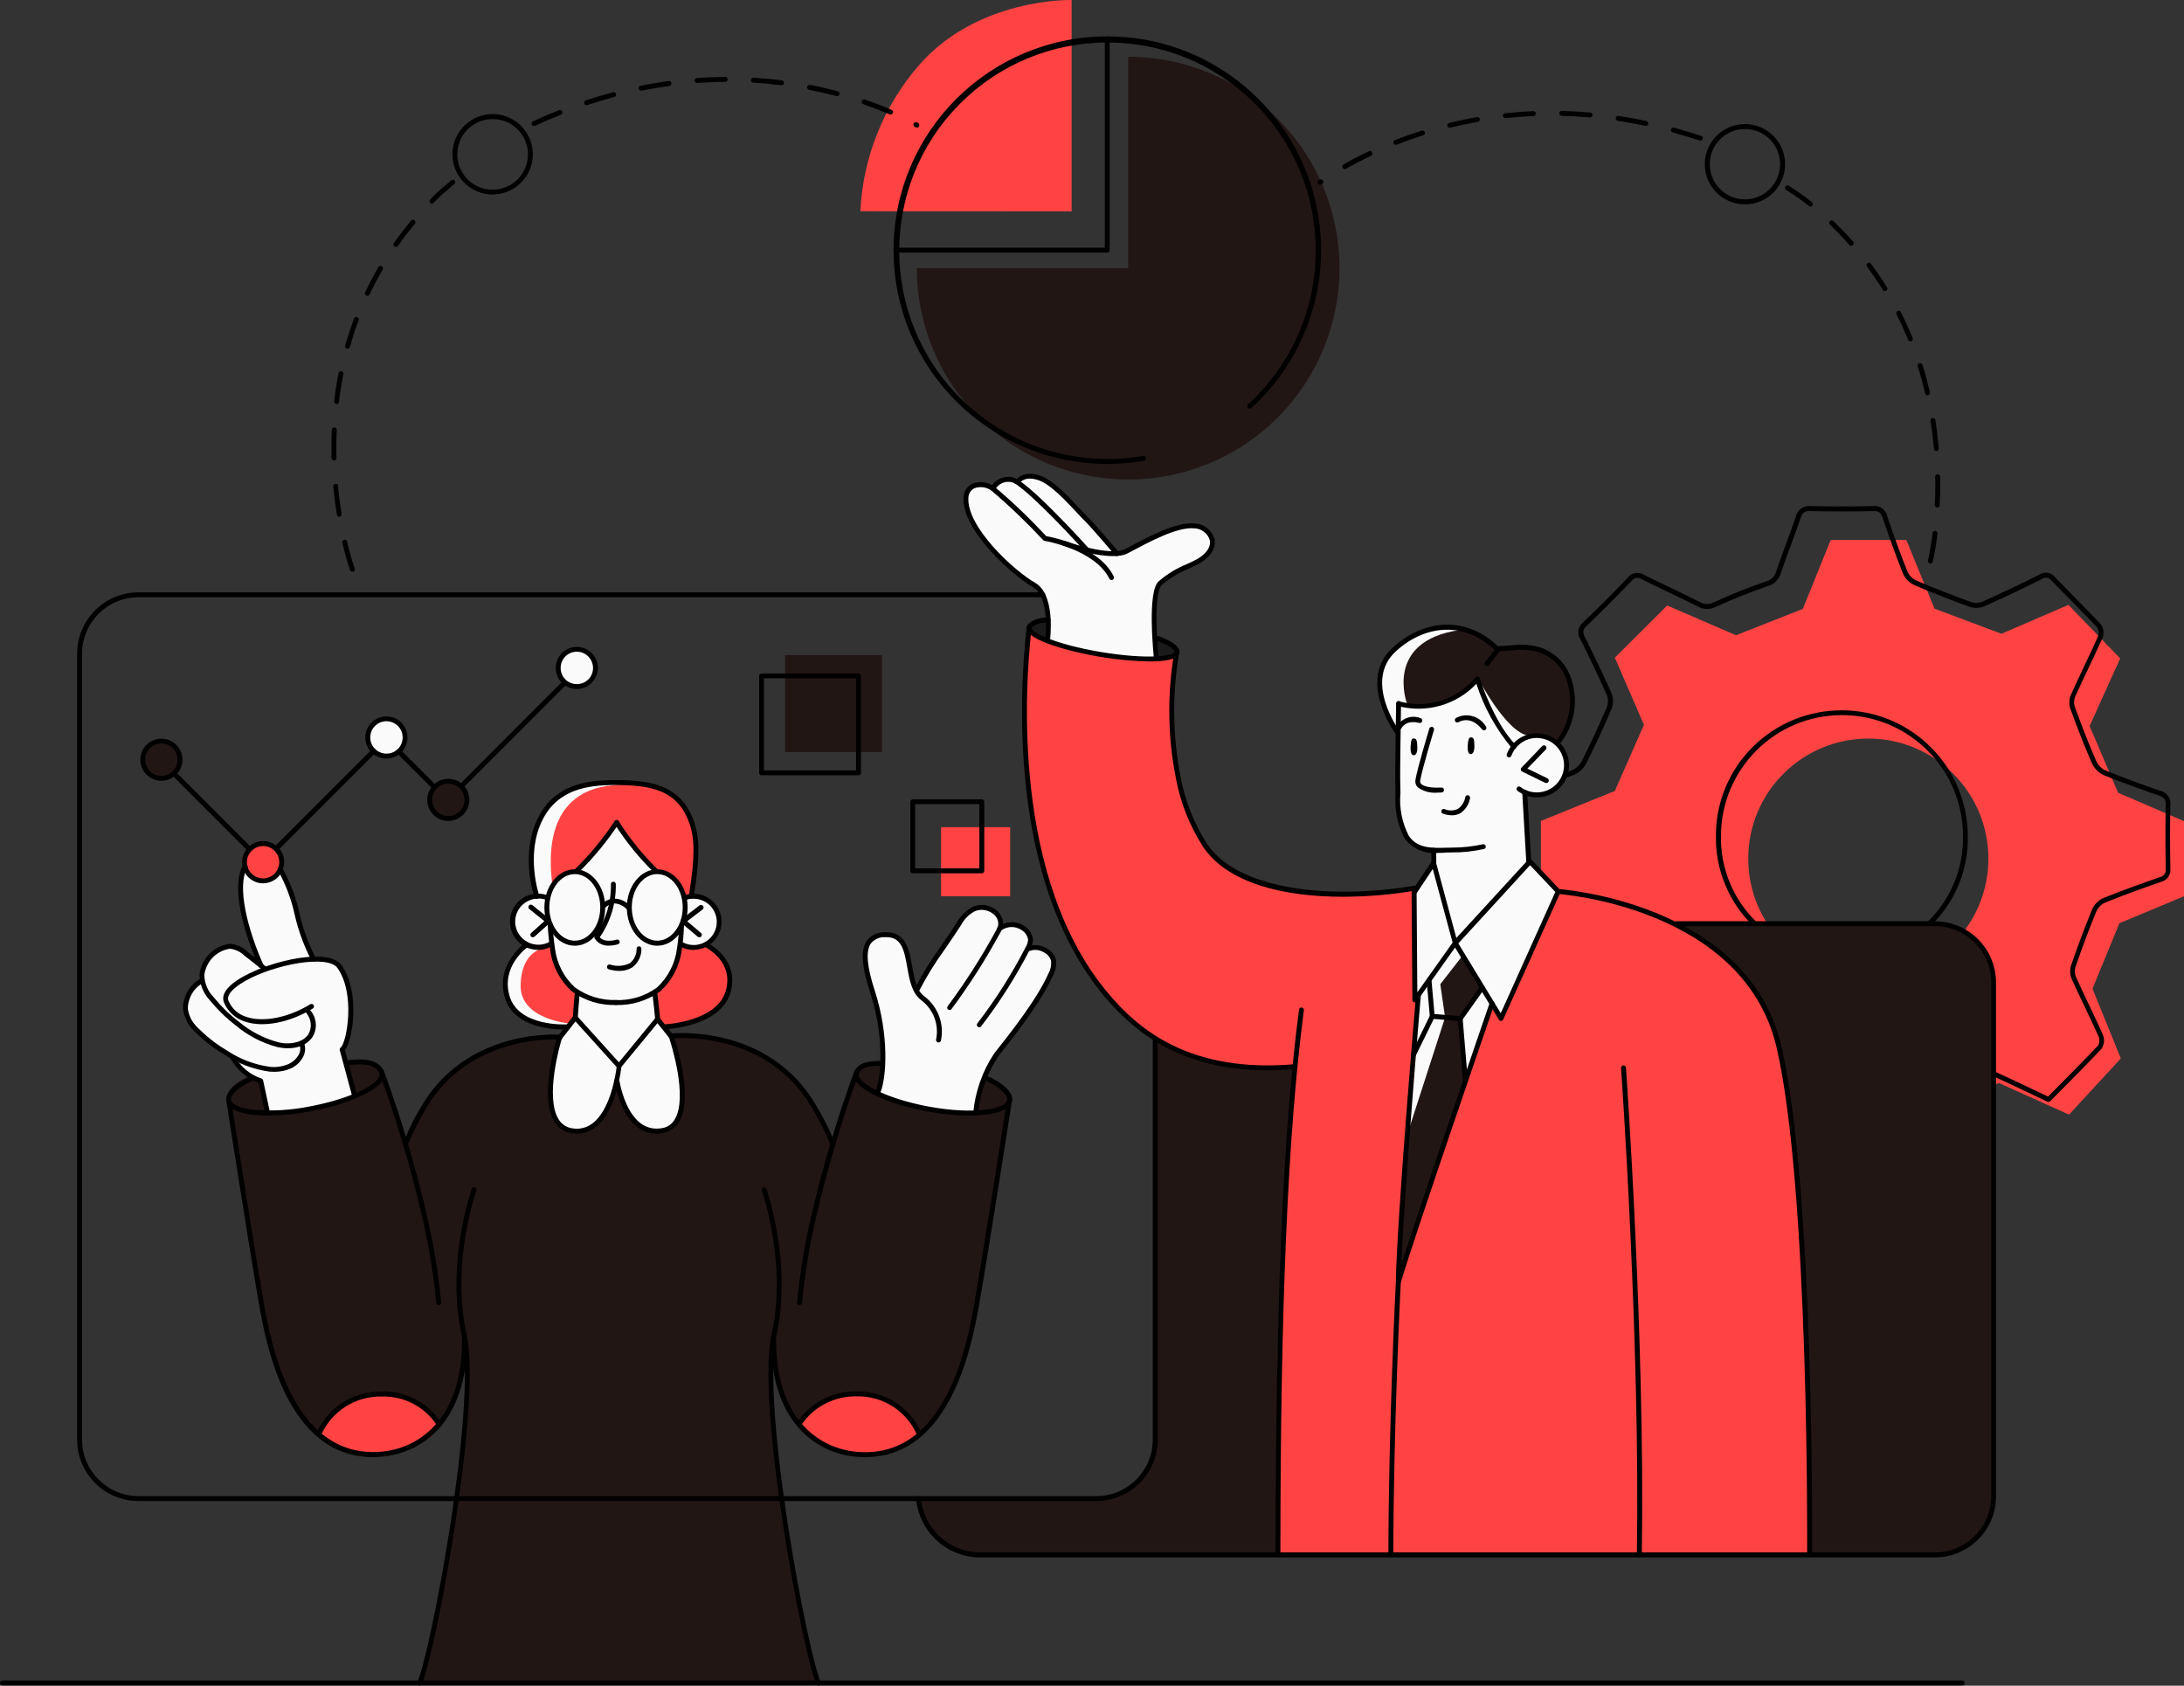<?xml version="1.0" encoding="utf-8"?>
<!-- Generator: Adobe Illustrator 26.3.1, SVG Export Plug-In . SVG Version: 6.00 Build 0)  -->
<svg version="1.1" id="Layer_1" xmlns="http://www.w3.org/2000/svg" xmlns:xlink="http://www.w3.org/1999/xlink" x="0px" y="0px"
	 viewBox="0 0 217.72 168.05" style="enable-background:new 0 0 217.72 168.05;" xml:space="preserve">
<rect x="0" y="0" width="217.72" height="168.05" fill="#333333" stroke="none"/>
<style type="text/css">
	.st0{fill:#BCBCBC;}
	.st1{fill-rule:evenodd;clip-rule:evenodd;fill:#BCBCBC;}
	.st2{clip-path:url(#SVGID_00000142862142317865759600000012951653187163282562_);}
	.st3{fill:#FAFAFA;}
	.st4{fill:#221615;}
	.st5{fill:#FF4343;}
	.st6{fill:#3A3A3A;}
	.st7{fill:#FFFFFF;}
	.st8{fill:#D6CDC7;}
	.st9{fill:#CCCCCC;}
	.st10{clip-path:url(#SVGID_00000078026529353524820740000002241167152966125488_);}
	.st11{fill:#1A1A1A;}
	.st12{clip-path:url(#SVGID_00000151543631470844260020000006019191060988408241_);}
	.st13{fill:#B5B5B5;}
	.st14{clip-path:url(#SVGID_00000151536537630466799900000004203742172257354137_);}
	.st15{fill:#160D0D;}
	.st16{clip-path:url(#SVGID_00000181080129943003739180000004778455190432549271_);}
	.st17{clip-path:url(#SVGID_00000026141903632949795060000013474405660396815272_);}
</style>
<g>
	<defs>
		<rect id="SVGID_00000007396356334570461440000000664515744068869565_" x="0" y="0" width="217.72" height="168.04"/>
	</defs>
	<clipPath id="SVGID_00000152952277547242872380000001726575588980133556_">
		<use xlink:href="#SVGID_00000007396356334570461440000000664515744068869565_"  style="overflow:visible;"/>
	</clipPath>
	<g id="Group_11226" style="clip-path:url(#SVGID_00000152952277547242872380000001726575588980133556_);">
		<path id="Path_3252" class="st5" d="M217.72,89.35v-7.49l-6.57-2.83l-2.84-6.65l3.05-6.74l-5.16-5.34l-6.68,2.88l-6.67-2.5
			l-2.81-6.85h-7.54l-2.78,6.87l-6.66,2.63l-6.86-2.97l-5.22,5.2l2.9,6.7l-2.9,6.59l-7.37,2.99v7.41l6.96,2.69l3.31,6.71l-2.93,6.96
			l3.22,3.17l3.01-1.13l1.17,2.42l4.6-2.11l6.8,3.04l2.79,6.98h7.38l2.59-6.95l6.75-3.07l7,3.16l5.16-5.6l-2.82-6.95l2.68-6.53
			L217.72,89.35z M186.25,97.57c-6.61,0-11.97-5.36-11.97-11.97s5.36-11.97,11.97-11.97c6.61,0,11.96,5.36,11.97,11.96
			C198.22,92.21,192.86,97.57,186.25,97.57L186.25,97.57"/>
		<path id="Path_3253" class="st4" d="M192.88,92.18h-76.7l-1.01,11.38v40.58c-0.38,2.94-2.87,5.16-5.83,5.19H91.57
			c0.11,3.16,2.7,5.68,5.86,5.69h95.45c3.24-0.01,5.87-2.63,5.88-5.88v-51.1C198.75,94.81,196.12,92.18,192.88,92.18"/>
		<path id="Path_3254" class="st5" d="M140.98,88.56c-4.29,0.67-8.65,0.7-12.94,0.07c-5.9-1.12-8.41-3.88-9.46-7.36
			s-2.08-6.85-1.76-10.93s0.5-5.31,0.5-5.31s-2.35,1.26-7.6,0.2s-7.12-2.42-7.12-2.42c-0.45,3.63-0.59,7.29-0.42,10.95
			c0.3,5.69,2.01,17.51,6.3,22.98s7.67,10.02,20.64,9.6c0,0-1.45,17.58-1.71,27.97s0,20.71,0,20.71h52.8c0,0,0.35-8.94,0-17.7
			c-0.42-10.44-0.88-21.2-1.95-28.11c-0.95-6.17-1.8-10.9-8.5-15.49c-4.31-2.82-9.28-4.49-14.42-4.84L140.98,88.56z"/>
		<path id="Path_3255" class="st5" d="M52.35,94.18c-1.3,1.06-2.04,2.67-1.98,4.35c0.16,2.75,4.34,4.21,6.98,3.86l0.21-3.47
			c-1.46-1.24-2.37-3-2.56-4.9C54.99,94.03,53.06,94.91,52.35,94.18"/>
		<path id="Path_3256" class="st5" d="M67.78,94.32c0,0-0.9,4.03-2.4,4.52l0.15,3.56c0,0,5.11,0.08,6.9-3.13s-2.07-5.08-2.07-5.08
			C69.54,94.54,68.63,94.59,67.78,94.32"/>
		<path id="Path_3257" class="st5" d="M68.94,89.12c0,0,1.14-4.71-0.15-7.53s-4.2-3.69-7.38-3.72c0,0-5.31,0-6.89,2.68
			c-1.54,2.53-1.95,5.6-1.12,8.45l0.11,0.35l0.93,0.12c0.3-1.49,1.61-2.56,3.12-2.56l3.85-4.8l3.84,4.57c0,0,2.51,0.46,2.85,2.67
			L68.94,89.12z"/>
		<path id="Path_3258" class="st4" d="M57.32,103.31c0,0-7.9-0.26-12.38,3.75s-4.53,7.16-4.53,7.16l-2.37-7.37
			c0,0-1.36-1.91-8.98-0.65s-6.26,3.51-6.26,3.51l3.87,23.24c0,0,1.58,12.47,11.28,12.03s8.2-12.53,8.2-12.53
			c0.43,2.85,0.53,5.75,0.28,8.62c-0.43,4.51-1.78,15.07-2.98,20.24s-1.63,6.48-1.63,6.48h39.8c-1.57-6.17-2.81-12.41-3.73-18.71
			c-0.82-7.28-1.34-12.4-0.91-14.83c0,0,0.39,9.85,8.42,10.73s10.76-9.13,11.35-11.94s3.82-23.13,3.82-23.13s0.58-2.5-7.79-3.85
			c-6.87-1.1-7.44,0.94-7.44,0.94l-2.32,7.04c0,0-2.01-5.89-6.43-8.37c-3.26-1.74-6.92-2.62-10.62-2.53L57.32,103.31z"/>
		<path id="Path_3259" class="st5" d="M106.83,21.07V0c0,0-9.4-0.25-15.27,6.56c-3.5,4.05-5.54,9.15-5.79,14.5L106.83,21.07z"/>
		<path id="Path_3260" class="st3" d="M142.8,84.76l0.13,1.29l-1.88,2.83l0.05,10.76l0.3-0.3c0,0-1.88,24.47-2,27.93l9.35-27.21
			l0.77,1.27l5.83-12.45l-2.82-2.98L152,78.98c0,0,2.69,0.92,3.63-1s0.15-4.15-1.47-4.5c-1.16-0.11-2.32,0.22-3.24,0.94
			c0,0-3.37-4.05-3.6-6.62c0,0-3.2,3.93-7.88,2.34c0,0-0.21,7.77-0.09,9.36C139.46,81.09,139.23,84.35,142.8,84.76"/>
		<path id="Path_3261" class="st3" d="M115.27,65.56c0,0-0.14-5-0.1-6.02c0.03-1.09,0.75-2.03,1.79-2.34
			c1.13-0.35,4.01-1.83,3.9-2.94c0-1.02-0.82-1.85-1.84-1.85c-0.08,0-0.17,0.01-0.25,0.02c-1.6,0.28-3.16,0.8-4.6,1.56
			c-0.9,0.48-1.84,0.89-2.81,1.22c-1.77-2.12-3.65-4.16-5.62-6.09c-2.05-1.84-3.73-1.88-4.24-1.1c0,0-1.79-0.58-2.4,0.53
			c-0.76-0.29-1.61-0.25-2.35,0.11c-0.95,0.63-0.6,2.4,1.31,5.1s5.1,4.36,5.5,4.96s1.51,3.5,0.91,4.89c0,0,0.35,0.87,4.16,1.45
			c2.2,0.35,4.42,0.52,6.64,0.53"/>
		<path id="Path_3262" class="st11" d="M104.31,61.7c0,0-1.42,0.3-1.62,0.85s1.62,1.19,1.62,1.19V61.7z"/>
		<path id="Path_3263" class="st11" d="M115.13,63.57l0.15,2.11c0,0,2.28-0.01,2.02-0.82S115.13,63.57,115.13,63.57"/>
		<path id="Path_3264" class="st3" d="M57.05,106.57l0.5-7.51c0,0-2.46-2.21-2.54-4.87c0,0-3.69,1.24-3.89-2.13s3.31-2.58,3.31-2.58
			s0.9-2.76,3.12-2.56l3.85-4.8l3.84,4.57c1.52,0.19,2.75,1.32,3.07,2.82c0,0,3.25-0.7,3.39,2.25s-2.74,3.07-3.72,2.59l-0.19-0.02
			c0,0-1.03,3.98-2.61,4.66l0.94,7.47c0,0-0.95,1.48-4.68,1.28S57.05,106.57,57.05,106.57"/>
		<path id="Path_3265" class="st3" d="M35.5,109.23l-1.31-4.67c0.66-1.26,0.94-2.69,0.8-4.11c-0.29-2.2-0.23-5.24-3.64-4.83
			c-0.83-1.7-1.53-3.47-2.09-5.28c-0.32-1.2-0.71-2.39-1.17-3.55c0,0-1.05,1.11-1.75,1.02s-1.99-0.68-1.97-1.13
			c-0.29,1.43-0.3,2.91-0.03,4.35c0.32,1.71,0.85,3.37,1.56,4.95C25,95.3,24,94.75,22.95,94.34c-0.76-0.08-3.24,1.65-2.82,3.44
			c0,0-1.54,1.22-1.62,2.48s1.87,3.09,4.7,5.18c0,0,1.45,2.18,2.81,2.27l0.7,3.26c1.57-0.05,3.14-0.22,4.68-0.52
			C32.81,110.22,34.19,109.81,35.5,109.23"/>
		<path id="Path_3266" class="st3" d="M87.42,108.98c0.51-1.56,0.7-3.21,0.56-4.84c-0.28-2.3-0.76-4.57-1.44-6.79
			c-0.39-0.99-0.79-4.04,1.32-4.13s2.43,1.12,2.64,2.23s0.79,3.2,0.79,3.2l5.32-7.76c0,0,2.81-1.38,3.15,1.2v0.42
			c0.62-0.38,1.4-0.41,2.05-0.09c0.65,0.37,0.97,1.12,0.79,1.84l0.14,0.24c0,0,0.33-0.11,1.38,0.33s1.08,1.44,0.51,2.53
			c-1.06,2.08-2.3,4.05-3.71,5.9c-1.29,1.36-2.27,2.99-2.85,4.77c-0.39,0.9-0.62,1.85-0.7,2.83c-3.41,0.07-6.8-0.57-9.95-1.88"/>
		<path id="Path_3267" class="st5" d="M28.09,85.96c0,1.03-0.83,1.86-1.86,1.86s-1.86-0.83-1.86-1.86s0.83-1.86,1.86-1.86
			c0,0,0,0,0,0C27.26,84.1,28.09,84.93,28.09,85.96"/>
		<path id="Path_3268" class="st3" d="M67.53,105.61c-0.18-0.81-0.41-1.6-0.69-2.38c-0.33-0.58-0.72-1.12-1.17-1.61h-8.33l-1.4,1.71
			c0,0-2.74,8.07,0.57,9.17s4.66-3.3,4.74-3.64s0.37-1.13,0.37-1.13s0.86,5.72,4.41,5.03S67.76,106.34,67.53,105.61"/>
		<path id="Path_3269" class="st3" d="M40.38,73.51c0,1.03-0.83,1.86-1.86,1.86s-1.86-0.83-1.86-1.86c0-1.03,0.83-1.86,1.86-1.86h0
			C39.55,71.65,40.38,72.48,40.38,73.51"/>
		<path id="Path_3270" class="st4" d="M46.55,79.73c0,1.03-0.83,1.86-1.86,1.86s-1.86-0.83-1.86-1.86s0.83-1.86,1.86-1.86
			c0,0,0,0,0,0C45.72,77.87,46.55,78.7,46.55,79.73"/>
		<path id="Path_3271" class="st3" d="M59.42,66.59c0,1.03-0.83,1.86-1.86,1.86s-1.86-0.83-1.86-1.86s0.83-1.86,1.86-1.86
			S59.42,65.56,59.42,66.59L59.42,66.59"/>
		<path id="Path_3272" class="st4" d="M17.95,75.73c0,1.03-0.83,1.86-1.86,1.86s-1.86-0.83-1.86-1.86c0-1.03,0.83-1.86,1.86-1.86
			c0,0,0,0,0,0C17.12,73.87,17.95,74.7,17.95,75.73"/>
		<path id="Path_3273" class="st4" d="M145.12,94.1l-2.82,3.82l0.37,3.28l-1.85,3.99l-1.43,22.08l6.68-19.7l-0.48-6.02l2.18-3.08
			L145.12,94.1z"/>
		<path id="Path_3274" class="st4" d="M155.3,74.02c0,0,2.24-2.92,1.26-5.74s-2.72-4.4-7.12-3.5c0,0-2.27-2.59-5.13-2.27
			s-6.12,1.5-6.77,4.68c-0.29,2.08,0.34,4.17,1.73,5.74l0.16-2.79c0,0,5.67,1.19,7.68-2.47l0.2,0.14c0,0,2.09,5.98,3.6,6.62
			c1.09-1.32,3.04-1.51,4.36-0.43C155.29,74.01,155.29,74.02,155.3,74.02"/>
		<rect id="Rectangle_402" x="78.26" y="65.31" class="st4" width="9.67" height="9.67"/>
		<rect id="Rectangle_403" x="93.81" y="82.46" class="st5" width="6.89" height="6.89"/>
		<path id="Path_3275" class="st4" d="M112.47,5.66v21.07H91.4c0,11.63,9.43,21.07,21.07,21.07s21.06-9.43,21.06-21.07
			S124.1,5.66,112.47,5.66"/>
		<path id="Path_3276" class="st3" d="M145.82,95.24l-2.24,2.88l0.48,3.31l-3.79,11.72l0.55-7.98l1.85-3.99l-0.21-3.48l2.65-3.61
			L145.82,95.24z"/>
		<path id="Path_3277" class="st3" d="M145.51,62.81c0.25-0.04,0.48-0.07,0.7-0.11c-0.62-0.19-1.27-0.26-1.91-0.19
			c-2.85,0.32-6.12,1.5-6.77,4.68c-0.29,2.08,0.34,4.17,1.73,5.74l0.16-2.79c0,0,0.32,0.07,0.82,0.12l0.02-0.12
			C140.27,70.15,137.9,63.91,145.51,62.81"/>
		<path id="Path_3278" class="st3" d="M61.41,77.87c0,0-5.31,0-6.89,2.68c-1.54,2.53-1.95,5.6-1.12,8.45l0.1,0.32
			c0.37,0,0.8,0.02,0.96,0.03c0.12-0.44,0.32-0.86,0.59-1.22c-0.12-1.34-1.34-9.23,6.11-9.85c0.55-0.05,1.82-0.2,2.2-0.27
			C62.71,77.92,62.06,77.87,61.41,77.87"/>
		<path id="Path_3279" class="st3" d="M50.37,98.53c0.15,2.55,3.74,3.98,6.36,3.91l0.13-0.4c0,0-5-0.36-4.96-3.8
			c0.04-3.22,2.06-3.65,2.06-3.65l-0.51-0.13c-0.39,0.08-0.79-0.03-1.1-0.27C51.05,95.24,50.31,96.85,50.37,98.53"/>
		<path id="Path_3280" class="st3" d="M147.31,67.55c0,0,2.86,5.53,5.1,5.79l-1.58,1.22C149.47,72.31,148.29,69.97,147.31,67.55"/>
		<path id="Path_3281" class="st5" d="M31.61,142.91c0,0,1.69-3.87,5.77-3.95c2.45-0.02,4.78,1.05,6.35,2.94
			c0,0-1.39,2.92-5.78,3.09S31.61,142.91,31.61,142.91"/>
		<path id="Path_3282" class="st5" d="M79.55,141.86c1.43-2.06,3.89-3.16,6.38-2.85c2.44,0.29,4.56,1.79,5.64,3.99
			c0,0-1.92,2.45-6.17,1.98S79.55,141.86,79.55,141.86"/>
		<path id="Path_3283" d="M204.21,109.85c-0.04,0-0.07-0.01-0.1-0.02l-1.62-0.77c-1.25-0.6-2.48-1.18-3.72-1.74
			c-0.12-0.06-0.18-0.2-0.12-0.32c0,0,0,0,0,0c0.06-0.12,0.2-0.18,0.33-0.12c1.24,0.57,2.47,1.15,3.73,1.75l1.46,0.69l1.11-1.12
			c1.29-1.3,2.62-2.64,3.89-3.99c0.14-0.26,0.15-0.57,0.05-0.85c-0.45-1-0.93-2.02-1.4-3c-0.43-0.9-0.86-1.8-1.27-2.71
			c-0.2-0.44-0.23-0.94-0.09-1.4c0.71-2.06,1.4-3.88,2.1-5.59c0.22-0.5,0.62-0.9,1.12-1.13c2.03-0.82,4.07-1.54,5.61-2.08
			c0.41-0.07,0.68-0.46,0.61-0.86c0-0.01,0-0.01,0-0.02c-0.04-2.27-0.04-4.34,0-6.33c0.01-0.54-0.14-0.75-0.7-0.94
			c-1.64-0.57-3.58-1.25-5.51-2.04c-0.52-0.25-0.93-0.68-1.17-1.21c-0.67-1.54-1.32-3.19-2.11-5.35c-0.16-0.44-0.16-0.93,0.01-1.38
			c0.43-0.96,0.89-1.92,1.34-2.88c0.48-1.01,0.96-2.02,1.41-3.04c0.09-0.28,0.05-0.58-0.1-0.84c-0.84-0.9-1.73-1.8-2.59-2.67
			c-0.66-0.67-1.32-1.33-1.97-2.01c-0.2-0.3-0.62-0.38-0.92-0.18c-0.01,0.01-0.02,0.02-0.04,0.03c-2.16,1.07-3.97,1.93-5.7,2.7
			c-0.47,0.2-0.99,0.22-1.48,0.07c-1.84-0.66-3.68-1.38-5.46-2.14c-0.5-0.21-0.91-0.59-1.16-1.08c-0.65-1.62-1.29-3.35-2.06-5.62
			c-0.18-0.52-0.34-0.71-0.86-0.71c-2.08,0.05-4.15,0.05-6.39,0c-0.52-0.03-0.75,0.15-0.94,0.7c-0.31,0.9-0.63,1.78-0.96,2.67
			c-0.35,0.95-0.7,1.89-1.02,2.84c-0.19,0.63-0.69,1.12-1.33,1.28c-1.78,0.62-3.5,1.3-5.1,2.04c-0.58,0.31-1.27,0.31-1.84-0.02
			c-0.95-0.48-1.91-0.94-2.88-1.4c-0.9-0.43-1.8-0.86-2.69-1.31c-0.32-0.24-0.78-0.18-1.02,0.14c-0.01,0.01-0.02,0.03-0.03,0.04
			c-1.62,1.69-3.08,3.15-4.47,4.47c-0.41,0.39-0.4,0.64-0.14,1.15c0.81,1.65,1.77,3.6,2.65,5.61c0.18,0.51,0.17,1.07-0.04,1.57
			c-0.77,1.79-1.6,3.58-2.47,5.32c-0.25,0.52-0.68,0.93-1.2,1.17c-0.24,0.09-0.48,0.18-0.72,0.27c-0.12,0.05-0.27-0.01-0.32-0.13
			c-0.05-0.12,0.01-0.27,0.13-0.32c0.01,0,0.01-0.01,0.02-0.01c0.24-0.09,0.47-0.18,0.71-0.27c0.41-0.2,0.73-0.53,0.93-0.93
			c0.87-1.73,1.69-3.51,2.46-5.29c0.15-0.37,0.17-0.79,0.04-1.18c-0.88-2-1.82-3.95-2.64-5.59c-0.39-0.55-0.28-1.3,0.24-1.72
			c1.39-1.32,2.85-2.77,4.46-4.46c0.38-0.51,1.09-0.63,1.62-0.28c0.89,0.45,1.79,0.87,2.68,1.3c0.97,0.46,1.93,0.92,2.89,1.41
			c0.44,0.26,0.98,0.26,1.42,0.01c1.62-0.74,3.35-1.44,5.15-2.06c0.49-0.11,0.89-0.49,1.03-0.98c0.33-0.96,0.67-1.91,1.02-2.85
			c0.33-0.88,0.65-1.77,0.95-2.66c0.14-0.65,0.75-1.09,1.41-1.03c2.23,0.05,4.3,0.05,6.31,0c0.67-0.07,1.27,0.39,1.39,1.04
			c0.77,2.26,1.4,3.98,2.05,5.59c0.2,0.37,0.51,0.66,0.9,0.82c1.77,0.75,3.6,1.46,5.43,2.13c0.37,0.11,0.76,0.09,1.11-0.05
			c1.73-0.77,3.53-1.63,5.69-2.7c0.5-0.33,1.16-0.22,1.53,0.25c0.65,0.67,1.3,1.34,1.96,2.01c0.86,0.87,1.75,1.77,2.6,2.68
			c0.29,0.4,0.36,0.91,0.19,1.37c-0.46,1.02-0.94,2.04-1.42,3.05c-0.45,0.95-0.91,1.9-1.34,2.87c-0.11,0.33-0.11,0.68,0.01,1.01
			c0.79,2.15,1.44,3.79,2.1,5.32c0.18,0.41,0.5,0.75,0.9,0.95c1.92,0.79,3.85,1.47,5.48,2.04c0.66,0.13,1.11,0.75,1.03,1.42
			c-0.04,1.98-0.04,4.04,0,6.31c0.08,0.63-0.32,1.21-0.94,1.36c-1.54,0.53-3.57,1.25-5.59,2.07c-0.38,0.18-0.68,0.49-0.85,0.87
			c-0.7,1.7-1.38,3.51-2.09,5.56c-0.09,0.34-0.07,0.71,0.08,1.03c0.41,0.91,0.84,1.81,1.27,2.71c0.47,0.98,0.95,2,1.4,3.01
			c0.18,0.46,0.13,0.98-0.15,1.39c-1.27,1.35-2.61,2.7-3.9,4l-1.23,1.24C204.34,109.82,204.27,109.84,204.21,109.85 M174.89,92.32
			c-0.06,0-0.12-0.03-0.17-0.07c-2.39-2.34-3.72-5.56-3.66-8.9c-0.02-3.33,1.3-6.52,3.65-8.87c4.92-4.9,12.88-4.89,17.79,0.03
			c2.35,2.35,3.66,5.54,3.67,8.87c0.06,3.34-1.27,6.55-3.66,8.87c-0.1,0.09-0.25,0.09-0.35-0.01c-0.09-0.1-0.09-0.25,0.01-0.35
			c2.3-2.23,3.57-5.31,3.52-8.52c0.01-6.66-5.38-12.07-12.05-12.08s-12.07,5.38-12.08,12.05c-0.06,3.21,1.21,6.3,3.51,8.55
			c0.1,0.09,0.1,0.25,0.01,0.35c0,0,0,0,0,0C175.02,92.29,174.96,92.32,174.89,92.32"/>
		<path id="Path_3284" d="M115.28,65.92c-0.12,0-0.23-0.09-0.24-0.22c-0.07-0.68-0.68-6.72,0.46-7.74c0.83-0.72,1.77-1.3,2.79-1.71
			c0.31-0.14,0.61-0.28,0.9-0.43c1.04-0.55,1.55-1.27,1.41-1.98c-0.21-0.69-0.85-1.16-1.57-1.17c-1.69-0.15-4.43,1.33-6.42,2.39
			l-0.19,0.1c-1.72,0.91-6.21-0.69-6.4-0.76c-0.13-0.05-0.19-0.19-0.15-0.31s0.19-0.19,0.31-0.15c1.24,0.45,4.74,1.46,6,0.79
			l0.19-0.1c2.17-1.16,4.86-2.6,6.69-2.45c0.94,0.02,1.75,0.66,2.01,1.56c0.09,0.44,0.11,1.56-1.66,2.51
			c-0.3,0.16-0.61,0.3-0.93,0.45c-0.97,0.39-1.88,0.94-2.67,1.63c-0.72,0.65-0.57,4.84-0.3,7.32c0.01,0.13-0.08,0.25-0.22,0.27
			c0,0,0,0,0,0L115.28,65.92"/>
		<path id="Path_3285" d="M104.44,63.99c-0.14,0-0.25-0.12-0.24-0.26c0-0.01,0-0.01,0-0.02c0.01-0.04,0.51-4.19-1.25-5.19
			c-1.75-0.99-7.14-5.57-6.89-8.98c0.02-0.56,0.35-1.06,0.85-1.31c0.73-0.3,1.57-0.2,2.21,0.27c1.82,1.54,3.55,3.2,5.18,4.95
			c0.7,0.12,5.25,1.04,6.73,4.02c0.06,0.12,0.01,0.27-0.11,0.33c-0.12,0.06-0.27,0.01-0.33-0.11c-1.46-2.93-6.4-3.76-6.45-3.77
			c-0.05-0.01-0.1-0.03-0.14-0.07c-1.62-1.74-3.34-3.39-5.15-4.93c-0.5-0.37-1.15-0.46-1.73-0.24c-0.34,0.17-0.56,0.52-0.58,0.9
			c-0.22,2.97,4.62,7.37,6.64,8.51c2.05,1.16,1.52,5.49,1.5,5.68C104.68,63.89,104.57,63.98,104.44,63.99"/>
		<path id="Path_3286" d="M108.37,55.09c-0.07,0-0.14-0.03-0.18-0.08c-2.44-2.7-6.41-6.77-7.35-6.94c-0.65-0.15-1.33,0.16-1.64,0.75
			c-0.06,0.12-0.21,0.17-0.33,0.11c-0.12-0.06-0.17-0.2-0.11-0.33c0.41-0.79,1.3-1.2,2.17-1.02c1.4,0.25,6.99,6.39,7.62,7.09
			c0.09,0.1,0.08,0.26-0.02,0.35C108.49,55.06,108.43,55.09,108.37,55.09"/>
		<path id="Path_3287" d="M111.35,55.44c-0.07,0-0.14-0.03-0.19-0.09c-0.02-0.03-2.37-2.78-2.92-3.32c-0.28-0.27-0.6-0.61-0.95-0.99
			c-1.15-1.23-2.58-2.75-3.74-3.16c-1.39-0.48-1.86,0.23-1.86,0.24c-0.07,0.12-0.22,0.16-0.33,0.09s-0.16-0.22-0.09-0.33
			c0,0,0.01-0.01,0.01-0.01c0.03-0.04,0.68-1.05,2.44-0.44c1.28,0.45,2.75,2.02,3.93,3.29c0.35,0.37,0.66,0.71,0.93,0.97
			c0.57,0.55,2.85,3.23,2.95,3.35c0.09,0.1,0.07,0.26-0.03,0.34C111.46,55.42,111.41,55.44,111.35,55.44"/>
		<path id="Path_3288" d="M110.39,25.18H89.32c-0.14,0.01-0.25-0.09-0.26-0.23c-0.01-0.14,0.09-0.25,0.23-0.26c0.01,0,0.02,0,0.03,0
			h20.82V3.87c0-0.14,0.11-0.24,0.24-0.24s0.24,0.11,0.24,0.24v21.06C110.63,25.07,110.52,25.18,110.39,25.18
			C110.39,25.18,110.39,25.18,110.39,25.18"/>
		<path id="Path_3289" d="M110.39,46.25c-11.77,0-21.31-9.54-21.31-21.31s9.54-21.31,21.31-21.31c11.77,0,21.31,9.54,21.31,21.31
			c0,5.99-2.52,11.7-6.94,15.73c-0.09,0.1-0.25,0.1-0.35,0.01c-0.1-0.09-0.1-0.25-0.01-0.35c0.01-0.01,0.01-0.01,0.02-0.02
			c8.46-7.74,9.04-20.87,1.3-29.33s-20.87-9.04-29.33-1.3s-9.04,20.87-1.3,29.33c4.78,5.23,11.9,7.65,18.88,6.44
			c0.13-0.02,0.26,0.08,0.27,0.21c0.01,0.12-0.07,0.24-0.19,0.27C112.85,46.14,111.62,46.25,110.39,46.25"/>
		<path id="Path_3290" d="M87.53,109.07c-0.14,0-0.24-0.11-0.24-0.25c0-0.03,0.01-0.06,0.02-0.09c0.46-1.11,0.96-5.11-0.57-9.8
			c-0.85-2.61-0.96-4.25-0.33-5.15c0.43-0.56,1.11-0.87,1.82-0.84c2.09-0.1,2.41,1.76,2.7,3.4c0.21,1.2,0.43,2.44,1.25,3.01
			c1.33,1.03,1.97,2.73,1.62,4.38c-0.02,0.13-0.15,0.21-0.28,0.19c0,0-0.01,0-0.01,0c-0.13-0.03-0.22-0.16-0.19-0.29
			c0.3-1.46-0.25-2.96-1.43-3.88c-0.98-0.69-1.22-2.03-1.45-3.33c-0.29-1.65-0.55-3.07-2.19-2.99c-0.55-0.04-1.09,0.2-1.44,0.63
			c-0.52,0.76-0.39,2.3,0.4,4.72c1.43,4.4,1.18,8.65,0.55,10.14C87.73,109.02,87.64,109.08,87.53,109.07"/>
		<path id="Path_3291" d="M94.67,100.69c-0.05,0-0.11-0.02-0.15-0.05c-0.11-0.08-0.13-0.24-0.04-0.34c0,0,0,0,0,0
			c1.77-2.38,3.37-4.89,4.79-7.49c0.11-0.18,0.19-0.37,0.24-0.57c0.05-0.44-0.14-0.87-0.5-1.13c-0.52-0.42-1.22-0.52-1.83-0.27
			c-0.58,0.31-1.06,0.79-1.37,1.38c-0.62,0.96-1.17,1.76-1.66,2.47c-0.93,1.28-1.76,2.62-2.49,4.03c-0.06,0.12-0.2,0.17-0.32,0.11
			c0,0-0.01,0-0.01,0c-0.12-0.06-0.17-0.21-0.11-0.33c0,0,0,0,0,0c0.74-1.42,1.58-2.79,2.52-4.08c0.49-0.71,1.04-1.51,1.65-2.46
			c0.37-0.67,0.93-1.21,1.6-1.57c0.78-0.32,1.67-0.19,2.32,0.34c0.5,0.37,0.75,0.98,0.67,1.6c-0.06,0.25-0.16,0.49-0.3,0.71
			c-1.43,2.63-3.04,5.16-4.83,7.56C94.81,100.65,94.74,100.69,94.67,100.69"/>
		<path id="Path_3292" d="M97.63,102.41c-0.14,0-0.25-0.11-0.25-0.24c0-0.06,0.02-0.11,0.06-0.16c1.83-2.38,3.44-4.92,4.81-7.59
			c0.14-0.22,0.22-0.47,0.24-0.74c-0.06-0.4-0.3-0.75-0.65-0.96c-0.63-0.43-1.46-0.4-2.06,0.06c-0.11,0.08-0.26,0.05-0.34-0.06
			s-0.05-0.26,0.06-0.34c0,0,0,0,0,0c0.77-0.57,1.81-0.6,2.61-0.07c0.48,0.3,0.8,0.79,0.87,1.35c-0.01,0.35-0.12,0.69-0.3,0.98
			c-1.39,2.69-3.01,5.26-4.86,7.66C97.78,102.37,97.71,102.4,97.63,102.41"/>
		<path id="Path_3293" d="M97.26,111.2c-0.14,0-0.25-0.11-0.24-0.25c0,0,0-0.01,0-0.01c0.2-2.13,0.92-4.18,2.11-5.95
			c1.49-1.88,4.21-5.3,5.38-7.92c0.22-0.39,0.31-0.83,0.27-1.28c-0.11-0.39-0.39-0.71-0.76-0.87c-0.41-0.24-0.9-0.29-1.34-0.13
			c-0.12,0.05-0.27-0.01-0.32-0.13c0,0,0,0,0,0c-0.05-0.13,0.01-0.27,0.14-0.32c0.57-0.2,1.2-0.15,1.72,0.14
			c0.52,0.22,0.9,0.67,1.04,1.21c0.07,0.55-0.03,1.1-0.3,1.58c-1.2,2.68-3.94,6.13-5.41,7.99c-1.15,1.71-1.85,3.68-2.04,5.73
			C97.49,111.1,97.39,111.2,97.26,111.2"/>
		<path id="Path_3294" d="M46.03,78.58c-0.14,0-0.24-0.11-0.24-0.25c0-0.06,0.03-0.13,0.07-0.17l10.12-10.13
			c0.1-0.1,0.25-0.1,0.35,0s0.1,0.25,0,0.35L46.2,78.51C46.16,78.56,46.1,78.58,46.03,78.58"/>
		<path id="Path_3295" d="M43.17,78.58c-0.06,0-0.13-0.03-0.17-0.07l-3.43-3.42c-0.09-0.1-0.08-0.26,0.02-0.35
			c0.09-0.08,0.23-0.08,0.33,0l3.43,3.42c0.1,0.1,0.1,0.25,0,0.35C43.3,78.56,43.24,78.58,43.17,78.58"/>
		<path id="Path_3296" d="M27.68,84.69c-0.14,0-0.24-0.11-0.24-0.25c0-0.06,0.03-0.13,0.07-0.17l9.58-9.58
			c0.1-0.09,0.26-0.08,0.35,0.02c0.08,0.09,0.08,0.23,0,0.33l-9.58,9.58C27.8,84.67,27.74,84.7,27.68,84.69"/>
		<path id="Path_3297" d="M24.84,84.87c-0.06,0-0.13-0.03-0.17-0.07l-7.42-7.42c-0.09-0.1-0.08-0.26,0.02-0.35
			c0.09-0.08,0.23-0.08,0.33,0l7.42,7.42c0.1,0.1,0.1,0.25,0,0.35C24.97,84.84,24.91,84.87,24.84,84.87"/>
		<path id="Path_3298" d="M38.52,75.62c-1.16,0-2.1-0.94-2.1-2.1s0.94-2.1,2.1-2.1c1.16,0,2.1,0.94,2.1,2.1
			C40.62,74.68,39.68,75.62,38.52,75.62 M38.52,71.9c-0.89,0-1.61,0.72-1.61,1.62c0,0.89,0.72,1.61,1.62,1.61s1.61-0.72,1.61-1.62
			l0,0C40.14,72.62,39.41,71.9,38.52,71.9"/>
		<path id="Path_3299" d="M44.69,81.84c-1.16,0-2.1-0.94-2.1-2.1s0.94-2.1,2.1-2.1c1.16,0,2.1,0.94,2.1,2.1
			C46.79,80.89,45.85,81.83,44.69,81.84 M44.69,78.12c-0.89,0-1.61,0.72-1.61,1.62c0,0.89,0.72,1.61,1.62,1.61s1.61-0.72,1.61-1.62
			c0,0,0,0,0,0C46.31,78.84,45.58,78.12,44.69,78.12"/>
		<path id="Path_3300" d="M57.5,68.69c-1.16,0-2.1-0.94-2.1-2.1s0.94-2.1,2.1-2.1c1.16,0,2.1,0.94,2.1,2.1
			C59.59,67.75,58.66,68.68,57.5,68.69 M57.5,64.97c-0.89,0-1.61,0.72-1.61,1.62s0.72,1.61,1.62,1.61s1.61-0.72,1.61-1.61
			C59.11,65.69,58.39,64.97,57.5,64.97"/>
		<path id="Path_3301" d="M26.23,88.06c-1.04,0-1.92-0.77-2.08-1.8c-0.02-0.1-0.02-0.21-0.02-0.31c0-1.16,0.94-2.1,2.1-2.1
			c1.16,0,2.1,0.94,2.1,2.1C28.33,87.11,27.39,88.05,26.23,88.06 M26.23,84.34c-0.89,0-1.61,0.72-1.62,1.61
			c0,0.89,0.72,1.62,1.62,1.62c0.89,0,1.61-0.72,1.61-1.62c0,0,0,0,0,0C27.84,85.06,27.12,84.34,26.23,84.34"/>
		<path id="Path_3302" d="M16.09,77.84c-1.16,0-2.1-0.94-2.1-2.1c0-1.16,0.94-2.1,2.1-2.1s2.1,0.94,2.1,2.1
			C18.19,76.89,17.25,77.83,16.09,77.84 M16.09,74.12c-0.89,0-1.62,0.72-1.62,1.61c0,0.89,0.72,1.62,1.61,1.62
			c0.89,0,1.62-0.72,1.62-1.61c0,0,0,0,0,0C17.7,74.84,16.98,74.12,16.09,74.12"/>
		<path id="Path_3303" d="M65.52,94.28c-1.67,0-3.03-1.71-3.03-3.81s1.36-3.81,3.03-3.81s3.03,1.71,3.03,3.81
			S67.19,94.28,65.52,94.28 M65.52,87.14c-1.4,0-2.54,1.49-2.54,3.32s1.14,3.32,2.54,3.32s2.54-1.49,2.54-3.32
			S66.92,87.14,65.52,87.14"/>
		<path id="Path_3304" d="M57.3,94.28c-1.67,0-3.03-1.71-3.03-3.81s1.36-3.81,3.03-3.81s3.03,1.71,3.03,3.81S58.98,94.28,57.3,94.28
			 M57.3,87.14c-1.4,0-2.54,1.49-2.54,3.32s1.14,3.32,2.54,3.32s2.54-1.49,2.54-3.32S58.71,87.14,57.3,87.14"/>
		<path id="Path_3305" d="M62.63,90.7c-0.06,0-0.12-0.02-0.17-0.07c-0.33-0.35-0.78-0.56-1.26-0.57c-0.35,0.04-0.67,0.21-0.9,0.47
			c-0.09,0.1-0.25,0.1-0.35,0.01c-0.08-0.08-0.1-0.21-0.04-0.31c0.31-0.37,0.76-0.61,1.24-0.65c0.62-0.01,1.22,0.24,1.64,0.7
			c0.1,0.09,0.1,0.25,0.01,0.35C62.76,90.67,62.7,90.7,62.63,90.7"/>
		<path id="Path_3306" d="M37.17,145.26c-8.7,0-10.72-11.61-11.39-15.5c-0.99-5.69-3.2-19.88-3.22-20.02
			c-0.02-0.13,0.07-0.26,0.2-0.28c0.13-0.03,0.25,0.06,0.28,0.18c0,0.01,0,0.01,0,0.02c0.02,0.14,2.23,14.33,3.22,20.01
			c0.68,3.9,2.75,15.74,11.67,15.06c3.98-0.31,8.21-3.44,8.13-11.29c0-0.13,0.11-0.24,0.25-0.25c0.13,0,0.24,0.11,0.25,0.24
			c0.08,8.19-4.38,11.46-8.58,11.79C37.69,145.25,37.42,145.26,37.17,145.26"/>
		<path id="Path_3307" d="M43.73,130.11c-0.13,0-0.23-0.1-0.24-0.22c-0.28-2.91-0.76-5.79-1.42-8.64
			c-1.12-4.85-2.55-9.63-4.26-14.31c-0.05-0.12,0.01-0.27,0.13-0.32c0.12-0.05,0.27,0.01,0.32,0.13c0,0.01,0,0.01,0.01,0.02
			c1.72,4.7,3.15,9.5,4.28,14.38c0.67,2.87,1.15,5.77,1.43,8.71c0.01,0.13-0.09,0.25-0.22,0.27L43.73,130.11"/>
		<path id="Path_3308" d="M41.82,168.04c-0.04,0-0.07-0.01-0.11-0.02c-0.12-0.06-0.17-0.21-0.11-0.33c0,0,0,0,0,0
			c1.23-2.5,6.01-27.42,4.43-34.56c-1.6-7.28,0.97-14.53,1-14.61c0.05-0.13,0.19-0.19,0.31-0.15s0.19,0.19,0.15,0.31
			c-0.03,0.07-2.55,7.19-0.98,14.33c1.59,7.21-3.23,32.36-4.47,34.88C42,167.99,41.91,168.04,41.82,168.04"/>
		<path id="Path_3309" d="M26.79,111.21c-0.5,0-1-0.02-1.49-0.07c-1.66-0.18-2.6-0.66-2.74-1.38c-0.14-0.8,0.75-1.7,2.45-2.48
			c0.12-0.06,0.27-0.02,0.33,0.1c0.06,0.12,0.02,0.27-0.1,0.33c-0.01,0.01-0.02,0.01-0.03,0.01c-1.42,0.65-2.27,1.41-2.18,1.94
			c0.08,0.47,0.95,0.84,2.31,0.98c1.82,0.14,3.65,0.04,5.44-0.32c3.38-0.61,6.38-1.85,6.97-2.89c0.08-0.12,0.11-0.27,0.07-0.41
			c-0.37-1.01-1.95-1-3.2-0.82c-0.13,0.03-0.26-0.06-0.29-0.19c-0.03-0.13,0.06-0.26,0.19-0.29c0.01,0,0.02,0,0.03,0
			c2.6-0.39,3.47,0.4,3.73,1.13c0.09,0.27,0.06,0.58-0.1,0.82c-0.67,1.17-3.74,2.49-7.31,3.13
			C29.53,111.07,28.16,111.2,26.79,111.21"/>
		<path id="Path_3310" d="M40.41,114.28c-0.2-0.05-0.27-0.19-0.23-0.32c0.63-1.52,1.39-2.99,2.27-4.38
			c4.72-7.09,13.32-6.44,13.41-6.43c0.13,0.02,0.23,0.14,0.22,0.27c-0.01,0.13-0.13,0.22-0.26,0.22c-0.08-0.01-8.4-0.63-12.95,6.21
			c-0.86,1.36-1.6,2.79-2.22,4.27C40.61,114.21,40.51,114.28,40.41,114.28"/>
		<path id="Path_3311" d="M86.26,145.26c-0.26,0-0.53-0.01-0.8-0.03c-4.2-0.33-8.67-3.6-8.58-11.79c0-0.14,0.11-0.24,0.25-0.24
			c0.14,0,0.24,0.11,0.24,0.25c-0.08,7.85,4.15,10.98,8.13,11.29c8.95,0.73,11-11.17,11.67-15.06c0.99-5.69,3.2-19.87,3.22-20.01
			c0.02-0.13,0.14-0.23,0.27-0.22c0.13,0.02,0.23,0.14,0.22,0.27c0,0.01,0,0.01,0,0.02c-0.02,0.14-2.23,14.33-3.22,20.02
			C96.98,133.65,94.96,145.26,86.26,145.26"/>
		<path id="Path_3312" d="M79.7,130.11c-0.14,0-0.25-0.12-0.24-0.26c0,0,0-0.01,0-0.01c0.28-2.93,0.76-5.84,1.44-8.71
			c1.13-4.88,2.56-9.68,4.28-14.38c0.05-0.12,0.19-0.19,0.32-0.14c0.13,0.05,0.19,0.19,0.14,0.32c-1.71,4.68-3.13,9.46-4.26,14.31
			c-0.67,2.84-1.14,5.73-1.42,8.64C79.93,130.01,79.82,130.11,79.7,130.11"/>
		<path id="Path_3313" d="M81.61,168.04c-0.09,0-0.18-0.05-0.22-0.14c-1.24-2.52-6.06-27.67-4.47-34.88
			c1.57-7.15-0.95-14.26-0.98-14.33c-0.05-0.13,0.02-0.27,0.15-0.31s0.27,0.02,0.31,0.15c0.03,0.07,2.6,7.33,1,14.61
			c-1.57,7.14,3.2,32.06,4.43,34.56c0.06,0.12,0.01,0.27-0.11,0.33c0,0,0,0,0,0C81.69,168.03,81.65,168.04,81.61,168.04"/>
		<path id="Path_3314" d="M96.68,111.21c-1.38-0.01-2.76-0.14-4.12-0.39c-3.62-0.65-6.62-1.94-7.3-3.13
			c-0.16-0.24-0.19-0.55-0.1-0.82c0.38-1.05,1.75-1.08,2.49-1.1l0.18-0.01c0.15,0.02,0.25,0.1,0.25,0.24c0,0.14-0.1,0.25-0.24,0.25
			h-0.18c-0.66,0.02-1.77,0.04-2.04,0.78c-0.04,0.14-0.02,0.29,0.07,0.41c0.6,1.04,3.59,2.28,6.97,2.89
			c4.35,0.79,7.58,0.28,7.75-0.67c0.08-0.44-0.58-1.22-2.24-1.97c-0.12-0.06-0.18-0.2-0.12-0.33c0.06-0.12,0.2-0.18,0.33-0.12
			c1.74,0.8,2.66,1.71,2.52,2.51C100.69,110.77,98.93,111.2,96.68,111.21"/>
		<path id="Path_3315" d="M83.02,114.28c-0.11,0-0.2-0.07-0.23-0.17c-0.62-1.49-1.36-2.92-2.22-4.28
			c-4.68-7.2-13.46-6.32-13.55-6.31c-0.13,0.01-0.25-0.08-0.27-0.22c-0.02-0.13,0.08-0.25,0.21-0.27c0,0,0,0,0,0
			c0.09-0.02,9.17-0.92,14.01,6.54c0.88,1.39,1.64,2.86,2.27,4.39c0.04,0.13-0.03,0.27-0.15,0.31c0,0,0,0,0,0
			C83.07,114.28,83.05,114.28,83.02,114.28"/>
		<path id="Path_3316" d="M91.4,12.72c-0.05,0-0.09-0.01-0.13-0.04l-0.09-0.05c-0.12-0.07-0.16-0.22-0.09-0.33c0,0,0,0,0,0
			c0.07-0.11,0.22-0.15,0.34-0.09l0.1,0.06c0.11,0.07,0.15,0.22,0.08,0.34C91.57,12.68,91.49,12.72,91.4,12.72 M53.23,12.57
			c-0.14,0-0.24-0.11-0.24-0.25c0-0.09,0.06-0.18,0.14-0.22c0.85-0.4,1.73-0.77,2.6-1.12c0.12-0.05,0.27,0,0.32,0.13
			c0.05,0.12,0,0.27-0.13,0.32c-0.01,0-0.01,0-0.02,0.01c-0.86,0.34-1.73,0.72-2.58,1.11C53.31,12.56,53.27,12.57,53.23,12.57
			 M88.78,11.42c-0.03,0-0.07-0.01-0.1-0.02c-0.84-0.36-1.72-0.7-2.61-1.01c-0.13-0.04-0.21-0.17-0.17-0.3
			c0.04-0.13,0.17-0.21,0.3-0.17c0.01,0,0.02,0.01,0.03,0.01c0.91,0.31,1.8,0.65,2.65,1.02C89,11,89.06,11.15,89,11.27
			C88.96,11.36,88.87,11.42,88.78,11.42 M58.47,10.49c-0.14,0-0.24-0.11-0.24-0.25c0-0.1,0.07-0.2,0.17-0.23
			c0.9-0.3,1.81-0.57,2.71-0.81c0.13-0.04,0.27,0.04,0.3,0.17c0.04,0.13-0.04,0.27-0.17,0.3l0,0c-0.89,0.24-1.8,0.51-2.68,0.8
			C58.52,10.48,58.49,10.49,58.47,10.49 M83.45,9.59c-0.96-0.25-1.87-0.46-2.79-0.64c-0.13-0.03-0.22-0.15-0.19-0.29c0,0,0,0,0,0
			c0.02-0.13,0.14-0.22,0.27-0.2c0.01,0,0.01,0,0.02,0c0.93,0.18,1.86,0.4,2.76,0.64c0.13,0.03,0.21,0.17,0.17,0.3
			C83.66,9.51,83.56,9.59,83.45,9.59 M63.91,9.04c-0.14,0-0.24-0.11-0.24-0.25c0-0.12,0.08-0.22,0.2-0.24
			c0.92-0.19,1.86-0.34,2.79-0.47c0.13-0.02,0.25,0.06,0.27,0.19c0,0.01,0,0.01,0,0.02c0.02,0.13-0.07,0.26-0.21,0.28c0,0,0,0,0,0
			c-0.92,0.13-1.85,0.28-2.76,0.47C63.94,9.03,63.92,9.03,63.91,9.04 M77.92,8.5c-0.95-0.12-1.89-0.21-2.82-0.26
			c-0.13-0.01-0.24-0.12-0.23-0.26c0,0,0,0,0,0c0-0.13,0.1-0.23,0.22-0.23c0.01,0,0.02,0,0.04,0c0.94,0.06,1.89,0.14,2.82,0.26
			c0.13,0.02,0.23,0.14,0.21,0.27C78.15,8.41,78.04,8.5,77.92,8.5 M69.49,8.27c-0.14,0-0.24-0.11-0.24-0.25
			c0-0.13,0.1-0.23,0.22-0.24c0.93-0.07,1.89-0.1,2.83-0.11c0.14,0,0.24,0.11,0.24,0.25c0,0.14-0.11,0.24-0.24,0.24
			c-0.93,0-1.88,0.04-2.8,0.11L69.49,8.27"/>
		<path id="Path_3317" d="M35.13,57c-0.1,0-0.2-0.06-0.23-0.16c-0.31-0.9-0.56-1.81-0.77-2.74c-0.03-0.13,0.05-0.26,0.18-0.29
			c0,0,0,0,0,0c0.13-0.03,0.26,0.05,0.29,0.18c0,0,0,0,0,0.01c0.2,0.91,0.46,1.8,0.76,2.69c0.05,0.13-0.02,0.27-0.15,0.31
			c0,0,0,0,0,0C35.18,56.99,35.16,57,35.13,57 M33.82,51.52c-0.12,0-0.22-0.09-0.24-0.21c-0.15-0.93-0.27-1.88-0.36-2.81
			c-0.01-0.13,0.09-0.25,0.22-0.27c0.13-0.02,0.25,0.07,0.26,0.2c0,0.01,0,0.02,0,0.02c0.08,0.92,0.2,1.86,0.35,2.78
			c0.02,0.13-0.07,0.26-0.2,0.28C33.84,51.52,33.83,51.52,33.82,51.52 M33.3,45.91c-0.13,0-0.24-0.11-0.25-0.24
			c-0.01-0.34-0.01-0.69-0.01-1.04c0-0.58,0.01-1.18,0.04-1.79c0.01-0.13,0.12-0.23,0.26-0.23c0.14,0.01,0.24,0.12,0.23,0.26
			c-0.03,0.6-0.04,1.19-0.04,1.77c0,0.35,0,0.69,0.01,1.03C33.54,45.79,33.44,45.9,33.3,45.91C33.3,45.91,33.3,45.91,33.3,45.91
			L33.3,45.91z M33.55,40.28c-0.14,0-0.25-0.12-0.24-0.26c0-0.01,0-0.01,0-0.02c0.11-0.95,0.26-1.89,0.44-2.8
			c0.03-0.13,0.16-0.22,0.29-0.19c0.13,0.03,0.22,0.16,0.19,0.29l0,0c-0.18,0.9-0.33,1.83-0.44,2.76
			C33.78,40.2,33.67,40.29,33.55,40.28 M34.65,34.77c-0.2-0.05-0.27-0.18-0.24-0.31c0.26-0.91,0.56-1.82,0.88-2.7
			c0.05-0.13,0.19-0.19,0.32-0.14c0.13,0.05,0.19,0.19,0.14,0.32c-0.33,0.87-0.62,1.76-0.87,2.66
			C34.86,34.69,34.76,34.76,34.65,34.77 M36.63,29.49c-0.04,0-0.07-0.01-0.11-0.02c-0.12-0.06-0.17-0.2-0.12-0.33
			c0.4-0.85,0.85-1.69,1.32-2.51c0.07-0.12,0.21-0.16,0.33-0.09c0,0,0,0,0.01,0c0.12,0.07,0.16,0.22,0.09,0.33c0,0,0,0,0,0
			c-0.47,0.8-0.91,1.64-1.3,2.47C36.81,29.44,36.73,29.49,36.63,29.49 M39.46,24.63c-0.14,0-0.24-0.11-0.24-0.25
			c0-0.05,0.02-0.1,0.04-0.14c0.54-0.77,1.12-1.52,1.72-2.25c0.09-0.1,0.24-0.12,0.35-0.03c0.1,0.09,0.12,0.24,0.03,0.35
			c-0.6,0.72-1.17,1.46-1.7,2.22C39.61,24.59,39.54,24.63,39.46,24.63 M43.06,20.3c-0.14,0-0.24-0.11-0.24-0.25
			c0-0.06,0.02-0.12,0.07-0.17c0.1-0.1,0.2-0.21,0.3-0.31c0.46-0.46,0.95-0.88,1.43-1.28l0.37-0.32c0.1-0.09,0.26-0.08,0.34,0.03
			c0.09,0.1,0.08,0.26-0.03,0.34l0,0l-0.38,0.32c-0.47,0.39-0.95,0.8-1.4,1.25c-0.1,0.1-0.2,0.2-0.3,0.3
			C43.18,20.27,43.12,20.3,43.06,20.3"/>
		<path id="Path_3318" d="M49.12,19.39c-0.16,0-0.32-0.01-0.48-0.03c-2.2-0.26-3.77-2.26-3.51-4.45c0.26-2.2,2.26-3.77,4.45-3.51
			c2.2,0.26,3.77,2.26,3.51,4.45C52.85,17.86,51.14,19.38,49.12,19.39 M49.1,11.87c-1.94,0-3.52,1.58-3.51,3.53
			c0,1.94,1.58,3.52,3.53,3.51s3.52-1.58,3.51-3.53c0-1.78-1.33-3.28-3.1-3.49C49.38,11.88,49.24,11.87,49.1,11.87"/>
		<path id="Path_3319" d="M131.59,18.43c-0.14,0-0.25-0.11-0.25-0.24c0-0.08,0.03-0.15,0.09-0.19l0.09-0.07
			c0.11-0.08,0.26-0.06,0.35,0.05s0.06,0.26-0.05,0.35l0,0l-0.08,0.06C131.7,18.41,131.65,18.43,131.59,18.43 M134.06,16.85
			c-0.14,0-0.24-0.11-0.24-0.25c0-0.09,0.05-0.17,0.12-0.21c0.8-0.46,1.64-0.9,2.52-1.31c0.12-0.06,0.27-0.01,0.33,0.12
			s0.01,0.27-0.12,0.33l0,0c-0.86,0.41-1.7,0.84-2.48,1.29C134.14,16.84,134.1,16.85,134.06,16.85 M139.15,14.43
			c-0.13,0-0.24-0.11-0.25-0.24c0-0.1,0.06-0.19,0.16-0.23c0.88-0.34,1.78-0.66,2.67-0.94c0.13-0.04,0.27,0.03,0.31,0.16
			c0.04,0.13-0.03,0.27-0.16,0.31c0,0,0,0-0.01,0c-0.89,0.28-1.77,0.59-2.64,0.93C139.21,14.43,139.18,14.43,139.15,14.43
			 M169.51,14.03c-0.98-0.31-1.88-0.59-2.76-0.83c-0.13-0.03-0.21-0.17-0.17-0.3c0,0,0,0,0,0c0.04-0.13,0.17-0.21,0.3-0.17
			c0.89,0.24,1.8,0.52,2.71,0.82c0.13,0.04,0.2,0.18,0.15,0.31C169.7,13.97,169.61,14.03,169.51,14.03 M144.52,12.74
			c-0.14,0-0.24-0.11-0.24-0.25c0-0.11,0.08-0.21,0.19-0.24c0.92-0.22,1.86-0.42,2.77-0.58c0.13-0.03,0.25,0.06,0.28,0.19
			c0,0,0,0.01,0,0.01c0.02,0.13-0.07,0.26-0.2,0.28c0,0,0,0,0,0c-0.91,0.16-1.83,0.35-2.74,0.57
			C144.56,12.74,144.54,12.74,144.52,12.74 M164.07,12.55c-0.97-0.2-1.9-0.37-2.81-0.51c-0.13-0.03-0.22-0.16-0.19-0.29
			c0.02-0.12,0.14-0.21,0.26-0.2c0.92,0.14,1.86,0.31,2.79,0.51c0.13,0.03,0.21,0.16,0.19,0.29
			C164.29,12.47,164.19,12.55,164.07,12.55 M150.07,11.78c-0.14,0-0.24-0.12-0.24-0.25c0-0.12,0.09-0.22,0.21-0.24
			c0.93-0.1,1.88-0.17,2.82-0.21c0.14,0,0.25,0.1,0.25,0.24c0,0.14-0.1,0.25-0.24,0.25l0,0c-0.93,0.04-1.87,0.11-2.79,0.2
			L150.07,11.78 M158.51,11.71c-0.95-0.08-1.89-0.14-2.82-0.16c-0.14,0-0.24-0.11-0.24-0.25c0-0.14,0.11-0.24,0.25-0.24
			c0.94,0.02,1.9,0.08,2.83,0.16c0.13,0.01,0.23,0.13,0.22,0.27C158.74,11.61,158.63,11.71,158.51,11.71"/>
		<path id="Path_3320" d="M192.44,56.18c-0.19-0.04-0.27-0.17-0.24-0.3c0.2-0.91,0.35-1.83,0.46-2.75c0.02-0.13,0.14-0.22,0.27-0.21
			c0.13,0.02,0.23,0.14,0.21,0.27c0,0,0,0,0,0c-0.1,0.94-0.26,1.88-0.47,2.81C192.65,56.1,192.55,56.18,192.44,56.18 M193.13,50.59
			c-0.14,0-0.25-0.11-0.25-0.25c0,0,0,0,0-0.01c0.03-0.67,0.05-1.36,0.05-2.05c0-0.25,0-0.5-0.01-0.75c0-0.14,0.1-0.25,0.24-0.25
			s0.25,0.1,0.25,0.24c0.01,0.26,0.01,0.51,0.01,0.76c0,0.7-0.02,1.4-0.05,2.07C193.37,50.49,193.26,50.59,193.13,50.59
			 M193.03,44.96c-0.13,0-0.23-0.1-0.24-0.22c-0.08-0.93-0.19-1.87-0.34-2.78c-0.02-0.13,0.07-0.26,0.2-0.28s0.26,0.07,0.28,0.2
			c0,0,0,0,0,0.01c0.15,0.93,0.26,1.87,0.34,2.82c0.01,0.13-0.09,0.25-0.22,0.26c0,0,0,0,0,0L193.03,44.96 M192.15,39.4
			c-0.11,0-0.21-0.08-0.24-0.19c-0.21-0.91-0.46-1.82-0.74-2.7c-0.03-0.13,0.05-0.27,0.18-0.3c0.12-0.03,0.24,0.03,0.29,0.15
			c0.28,0.89,0.53,1.81,0.75,2.74c0.03,0.13-0.05,0.26-0.18,0.29C192.19,39.4,192.17,39.4,192.15,39.4 M190.45,34.03
			c-0.1,0-0.19-0.06-0.23-0.15c-0.35-0.87-0.74-1.72-1.16-2.54c-0.06-0.12-0.02-0.27,0.1-0.33c0.12-0.06,0.27-0.02,0.33,0.1
			c0,0,0,0.01,0,0.01c0.42,0.83,0.82,1.7,1.18,2.58c0.05,0.13-0.01,0.27-0.13,0.32C190.51,34.03,190.48,34.03,190.45,34.03
			 M187.9,29.01c-0.09,0-0.16-0.04-0.21-0.12c-0.49-0.8-1.02-1.57-1.57-2.31c-0.08-0.11-0.06-0.26,0.05-0.34
			c0.11-0.08,0.26-0.06,0.34,0.05l0,0c0.56,0.75,1.1,1.54,1.6,2.35c0.07,0.12,0.04,0.27-0.08,0.34
			C187.99,29,187.95,29.01,187.9,29.01 M184.54,24.5c-0.07,0-0.14-0.03-0.18-0.08c-0.6-0.69-1.26-1.37-1.93-2.02
			c-0.1-0.09-0.1-0.25-0.01-0.35c0.09-0.1,0.25-0.1,0.35-0.01l0,0c0.69,0.66,1.35,1.35,1.96,2.05c0.09,0.1,0.08,0.25-0.02,0.34
			c0,0,0,0,0,0C184.66,24.48,184.6,24.5,184.54,24.5 M180.49,20.6c-0.06,0-0.11-0.02-0.16-0.06L180,20.28
			c-0.5-0.4-1.03-0.75-1.54-1.09l-0.4-0.26c-0.11-0.08-0.14-0.23-0.07-0.34c0,0,0,0,0,0c0.08-0.11,0.23-0.14,0.34-0.07l0.4,0.26
			c0.52,0.35,1.06,0.71,1.57,1.12l0.34,0.27c0.1,0.09,0.12,0.24,0.03,0.34c0,0,0,0,0,0C180.63,20.57,180.56,20.6,180.49,20.6"/>
		<path id="Path_3321" d="M173.94,20.37c-2.21,0-4-1.8-3.99-4.01c0-2.21,1.8-4,4.01-3.99c2.21,0,4,1.8,3.99,4.01
			c0,0.74-0.21,1.47-0.6,2.1C176.62,19.66,175.33,20.38,173.94,20.37 M173.96,12.86c-0.27,0-0.54,0.03-0.81,0.09
			c-1.89,0.45-3.06,2.34-2.61,4.23c0.21,0.9,0.78,1.68,1.56,2.17c1.65,1.02,3.81,0.51,4.83-1.14c1.02-1.65,0.51-3.81-1.14-4.83
			C175.24,13.04,174.6,12.86,173.96,12.86"/>
		<path id="Path_3322" d="M53.67,94.7c-0.06,0-0.12,0-0.18-0.01c-1.54-0.08-2.73-1.4-2.65-2.95s1.4-2.73,2.95-2.65
			c0.31,0.02,0.62,0.09,0.91,0.2c0.13,0.05,0.19,0.19,0.15,0.31c-0.05,0.13-0.19,0.19-0.31,0.15c-0.01,0-0.01,0-0.02-0.01
			c-0.23-0.09-0.47-0.15-0.71-0.16c-0.61-0.03-1.21,0.17-1.67,0.57c-0.96,0.84-1.05,2.3-0.2,3.25c0.7,0.79,1.85,1.01,2.79,0.52
			c0.12-0.06,0.27-0.02,0.33,0.1c0.06,0.12,0.02,0.27-0.1,0.33C54.56,94.59,54.12,94.7,53.67,94.7"/>
		<path id="Path_3323" d="M53.11,93.44c-0.14,0-0.24-0.11-0.24-0.25c0-0.07,0.03-0.13,0.08-0.18l1.32-1.18l-1.48-1.19
			c-0.12-0.07-0.15-0.22-0.08-0.34s0.22-0.15,0.34-0.08c0.02,0.01,0.03,0.02,0.05,0.04l1.71,1.37c0.11,0.08,0.12,0.24,0.04,0.34
			c-0.01,0.01-0.02,0.02-0.03,0.03l-1.53,1.37C53.22,93.42,53.17,93.44,53.11,93.44"/>
		<path id="Path_3324" d="M69.14,94.7c-0.45,0-0.89-0.11-1.28-0.31c-0.12-0.06-0.17-0.21-0.11-0.33s0.21-0.17,0.33-0.11l0,0
			c0.37,0.19,0.79,0.28,1.21,0.26c1.27-0.08,2.24-1.17,2.16-2.45c-0.04-0.61-0.32-1.18-0.78-1.59c-0.46-0.4-1.06-0.61-1.67-0.57
			c-0.21,0-0.41,0.04-0.6,0.12c-0.12,0.05-0.27-0.01-0.32-0.13s0.01-0.27,0.13-0.32c0.24-0.1,0.5-0.16,0.76-0.16
			c1.54-0.1,2.87,1.07,2.96,2.61c0,0,0,0,0,0c0.09,1.54-1.08,2.86-2.61,2.96C69.27,94.69,69.21,94.7,69.14,94.7"/>
		<path id="Path_3325" d="M69.71,93.44c-0.06,0-0.11-0.02-0.16-0.06l-1.62-1.37c-0.1-0.09-0.12-0.24-0.03-0.34
			c0.01-0.01,0.03-0.03,0.04-0.04l1.8-1.37c0.11-0.08,0.26-0.06,0.35,0.05c0.08,0.11,0.06,0.26-0.04,0.35l-1.55,1.18l1.38,1.17
			c0.1,0.09,0.12,0.24,0.03,0.35C69.86,93.41,69.79,93.44,69.71,93.44"/>
		<path id="Path_3326" d="M61.41,100.19c-1.57,0.05-3.12-0.42-4.39-1.35c-1.21-1.1-1.99-2.59-2.18-4.21
			c-0.12-0.82-0.2-1.65-0.24-2.48c-0.01-0.14,0.1-0.25,0.23-0.26c0.13-0.01,0.24,0.08,0.26,0.21c0,0.01,0,0.02,0,0.02
			c0.03,0.81,0.11,1.61,0.23,2.41c0.18,1.51,0.89,2.9,2.01,3.92c1.19,0.85,2.62,1.29,4.08,1.24c0.14,0,0.24,0.11,0.24,0.25
			C61.65,100.08,61.54,100.19,61.41,100.19"/>
		<path id="Path_3327" d="M61.41,100.19c-0.14,0-0.25-0.11-0.25-0.24c0-0.14,0.11-0.25,0.24-0.25c0,0,0,0,0,0
			c1.46,0.05,2.9-0.39,4.08-1.24c1.12-1.03,1.83-2.42,2.01-3.92c0.12-0.73,0.18-1.47,0.2-2.21c0.01-0.13,0.11-0.24,0.24-0.23
			c0.14,0,0.25,0.11,0.25,0.25c0,0,0,0,0,0c-0.02,0.77-0.09,1.53-0.21,2.29c-0.2,1.62-0.97,3.12-2.18,4.21
			C64.52,99.76,62.98,100.24,61.41,100.19"/>
		<path id="Path_3328" d="M65.38,87.06c-0.06,0-0.12-0.02-0.17-0.07c-1.5-1.46-2.83-3.1-3.95-4.87c-0.06-0.12-0.02-0.27,0.1-0.33
			c0.11-0.06,0.25-0.03,0.32,0.08c1.1,1.74,2.39,3.34,3.86,4.77c0.1,0.09,0.1,0.25,0.01,0.35C65.52,87.04,65.45,87.06,65.38,87.06"
			/>
		<path id="Path_3329" d="M57.5,87.06c-0.14,0-0.25-0.11-0.25-0.24c0-0.07,0.03-0.13,0.08-0.18c1.48-1.44,2.8-3.05,3.94-4.78
			c0.07-0.11,0.22-0.15,0.34-0.08c0.11,0.07,0.15,0.22,0.07,0.34c-1.16,1.76-2.51,3.4-4.02,4.87C57.62,87.04,57.56,87.06,57.5,87.06
			"/>
		<path id="Path_3330" d="M65.56,101.86c-0.13,0-0.23-0.1-0.24-0.22c-0.17-1.77-0.3-2.67-0.3-2.68c-0.02-0.13,0.07-0.26,0.21-0.28
			c0,0,0,0,0,0c0.13-0.02,0.26,0.07,0.28,0.21c0,0.01,0.13,0.93,0.3,2.71c0.01,0.13-0.09,0.25-0.22,0.27L65.56,101.86"/>
		<path id="Path_3331" d="M57.35,101.69c-0.14,0-0.25-0.11-0.24-0.25c0,0,0-0.01,0-0.01c0.11-1.8,0.2-2.51,0.21-2.54
			c0.02-0.13,0.14-0.22,0.28-0.21c0.13,0.02,0.23,0.14,0.21,0.27c0,0,0,0,0,0c0,0.01-0.1,0.73-0.21,2.51
			C57.59,101.6,57.48,101.7,57.35,101.69"/>
		<path id="Path_3332" d="M53.51,89.6c-0.1,0-0.2-0.07-0.23-0.16c-0.06-0.18-1.47-4.35,0.39-7.98c1.66-3.25,4.8-3.69,7.66-3.69
			c3.24,0,6.51,0.32,7.85,4.13c0.59,1.66,0.59,3.56,0.01,7.26c-0.03,0.13-0.15,0.22-0.28,0.2c-0.13-0.02-0.22-0.15-0.2-0.28
			c0.56-3.6,0.57-5.44,0.01-7.02c-1.12-3.18-3.56-3.8-7.39-3.8c-2.71,0-5.68,0.41-7.22,3.42c-1.77,3.45-0.37,7.55-0.36,7.59
			c0.04,0.13-0.02,0.27-0.15,0.31c0,0,0,0,0,0C53.57,89.59,53.54,89.6,53.51,89.6"/>
		<path id="Path_3333" d="M61.75,96.79c-0.36,0-0.72-0.06-1.07-0.16c-0.13-0.04-0.2-0.18-0.16-0.31c0.04-0.13,0.18-0.2,0.3-0.16
			c0,0,0,0,0.01,0c0.65,0.21,1.35,0.16,1.96-0.14c0.44-0.35,0.69-0.89,0.67-1.45c0.01-0.13,0.11-0.23,0.24-0.23
			c0.14,0,0.25,0.11,0.24,0.25c0,0,0,0.01,0,0.01c0.01,0.72-0.32,1.39-0.89,1.83C62.67,96.67,62.21,96.8,61.75,96.79"/>
		<path id="Path_3334" d="M26.02,96.5c-0.1,0-0.18-0.06-0.22-0.14c-1.49-3.33-2.8-7.97-1.58-10.08c0.06-0.12,0.2-0.17,0.33-0.11
			c0.12,0.06,0.17,0.2,0.11,0.33c-0.01,0.01-0.01,0.02-0.02,0.03c-1.05,1.83,0.05,6.16,1.61,9.64c0.06,0.12,0,0.27-0.12,0.32
			C26.09,96.5,26.05,96.51,26.02,96.5"/>
		<path id="Path_3335" d="M31.25,95.86c-0.09,0-0.17-0.05-0.21-0.12c-0.74-1.44-1.3-2.97-1.66-4.54c-0.33-1.53-0.88-3-1.64-4.37
			c-0.09-0.1-0.08-0.26,0.02-0.35c0.1-0.09,0.26-0.08,0.35,0.02c0.01,0.02,0.03,0.03,0.04,0.05c0.79,1.41,1.36,2.93,1.71,4.52
			c0.35,1.54,0.89,3.02,1.61,4.43c0.07,0.12,0.03,0.27-0.08,0.34c0,0,0,0,0,0C31.33,95.85,31.29,95.86,31.25,95.86"/>
		<path id="Path_3336" d="M35.31,109.32c-0.11,0-0.21-0.07-0.24-0.18l-1.2-4.45c-0.03-0.1,0.01-0.2,0.09-0.26
			c0.59-0.45,1.52-5.35-0.33-7.94c-0.96-1.33-6.21-0.38-9.18,1.3c-1.29,0.73-1.9,1.45-1.67,1.99c0.34,0.8,1.02,1.39,1.86,1.62
			c1.68,0.53,4.15,0.03,6.28-1.28c0.12-0.07,0.27-0.04,0.34,0.08c0.07,0.12,0.04,0.27-0.08,0.34c-2.25,1.39-4.87,1.91-6.68,1.33
			c-0.97-0.28-1.76-0.98-2.16-1.9c-0.24-0.57-0.11-1.48,1.88-2.6c3-1.69,8.59-2.88,9.82-1.16c1.9,2.66,1.13,7.48,0.35,8.48
			l1.16,4.32c0.03,0.13-0.04,0.26-0.17,0.3C35.36,109.32,35.33,109.32,35.31,109.32"/>
		<path id="Path_3337" d="M28.68,104.5c-0.34,0-0.68-0.04-1.01-0.11c-1.54-0.41-2.97-1.15-4.19-2.18c-0.95-0.73-1.81-1.57-2.57-2.5
			c-0.64-0.68-1-1.58-1.02-2.51c0.02-0.31,0.09-0.61,0.21-0.89c0.46-1.22,1.56-2.08,2.86-2.22c0.66,0.07,1.27,0.35,1.74,0.81
			l0.16,0.13c0.64,0.5,1.12,0.88,1.69,1.36c0.11,0.08,0.13,0.23,0.05,0.34c-0.08,0.11-0.23,0.13-0.34,0.05
			c-0.01-0.01-0.02-0.01-0.02-0.02c-0.57-0.47-1.04-0.85-1.68-1.34l-0.17-0.13c-0.39-0.39-0.9-0.64-1.45-0.71
			c-1.09,0.15-2.01,0.89-2.39,1.92c-0.1,0.23-0.16,0.48-0.18,0.73c0.02,0.81,0.35,1.59,0.92,2.17c0.73,0.9,1.56,1.72,2.48,2.42
			c1.16,0.99,2.53,1.7,4,2.09c0.65,0.16,1.34,0.14,1.98-0.07c0.39-0.13,0.73-0.37,0.98-0.7c0.38-0.65,0.33-1.47-0.13-2.07l-0.07-0.1
			c-0.04-0.06-0.06-0.09-0.13-0.19c-0.08-0.11-0.05-0.26,0.06-0.34c0.11-0.07,0.25-0.05,0.33,0.05c0.08,0.11,0.11,0.15,0.15,0.22
			l0.07,0.1c0.59,0.76,0.64,1.81,0.11,2.62c-0.31,0.41-0.73,0.71-1.21,0.88C29.52,104.44,29.11,104.51,28.68,104.5"/>
		<path id="Path_3338" d="M27.32,106.85c-0.15,0-0.31-0.01-0.47-0.02c-1.58-0.22-3.09-0.79-4.43-1.66
			c-1.03-0.61-1.99-1.34-2.85-2.18c-0.71-0.6-1.18-1.44-1.32-2.37c-0.02-0.31,0.01-0.61,0.1-0.91c0.22-0.92,0.82-1.7,1.65-2.15
			c0.12-0.06,0.27-0.01,0.33,0.11c0.06,0.12,0.01,0.27-0.11,0.33c-0.71,0.39-1.21,1.07-1.4,1.85c-0.07,0.24-0.1,0.49-0.09,0.74
			c0.12,0.81,0.54,1.54,1.17,2.05c0.83,0.81,1.76,1.52,2.76,2.11c1.27,0.84,2.71,1.39,4.22,1.6c0.67,0.08,1.35-0.03,1.96-0.31
			c0.37-0.18,0.68-0.46,0.89-0.81c0.22-0.33,0.26-0.75,0.12-1.12c-0.04-0.13,0.02-0.27,0.15-0.31c0.13-0.04,0.27,0.02,0.31,0.15
			c0.18,0.5,0.13,1.06-0.15,1.51c-0.25,0.44-0.64,0.8-1.1,1.02C28.53,106.73,27.93,106.86,27.32,106.85"/>
		<path id="Path_3339" d="M26.68,111.2c-0.12,0-0.22-0.08-0.24-0.19l-0.65-3.07c-1.18-0.43-2.17-1.27-2.78-2.37
			c-0.08-0.11-0.05-0.26,0.06-0.34c0.11-0.07,0.26-0.05,0.34,0.06c0.56,1.05,1.51,1.85,2.64,2.22c0.09,0.02,0.16,0.09,0.18,0.19
			l0.69,3.22c0.03,0.13-0.06,0.26-0.19,0.29C26.71,111.2,26.69,111.21,26.68,111.2"/>
		<path id="Path_3340" d="M133.89,89.4c-5.8,0-11.48-1.29-13.96-4.99c-1.34-2.09-2.26-4.41-2.71-6.85
			c-0.82-4.14-0.87-8.41-0.15-12.57c0.01-0.12,0.12-0.22,0.24-0.21c0.01,0,0.03,0,0.04,0.01c0.13,0.02,0.22,0.15,0.2,0.28
			c0,0,0,0,0,0c-0.71,4.1-0.66,8.3,0.14,12.38c0.44,2.38,1.34,4.64,2.64,6.68c3.21,4.79,12.81,5.53,20.91,4.13
			c0.12-0.03,0.25,0.05,0.28,0.17c0,0.01,0,0.02,0,0.03c0.02,0.13-0.07,0.26-0.2,0.28c0,0,0,0,0,0
			C138.87,89.18,136.38,89.39,133.89,89.4"/>
		<path id="Path_3341" d="M126.36,106.7c-8.89,0-13.44-4.06-16.16-7.25c-9.9-11.63-8.51-31.21-7.85-36.93
			c0.02-0.13,0.14-0.23,0.27-0.21c0.13,0.02,0.23,0.14,0.22,0.27c0,0,0,0,0,0c-0.66,5.67-2.04,25.08,7.73,36.56
			c2.91,3.42,7.99,7.87,18.51,6.95c0.13-0.01,0.25,0.08,0.26,0.21c0,0,0,0.01,0,0.01c0.01,0.13-0.09,0.25-0.22,0.27l0,0
			C128.17,106.66,127.24,106.7,126.36,106.7"/>
		<path id="Path_3342" d="M114.63,65.94c-1.66-0.03-3.32-0.18-4.96-0.46c-2.63-0.44-7.54-1.63-7.32-2.96
			c0.08-0.47,0.96-0.97,2.13-0.97c0.14,0,0.24,0.11,0.24,0.24c0,0.14-0.11,0.25-0.24,0.25c-1.1,0-1.62,0.45-1.65,0.57
			c-0.07,0.4,2.31,1.62,6.92,2.39s7.25,0.41,7.32,0c0.01-0.05,0.02-0.51-1.96-1.2c-0.13-0.04-0.2-0.18-0.15-0.31
			c0.05-0.13,0.18-0.19,0.31-0.15c1.64,0.57,2.39,1.14,2.29,1.74C117.45,65.73,116.19,65.94,114.63,65.94"/>
		<path id="Path_3343" d="M195.61,168.02H0.25c-0.14,0-0.25-0.11-0.25-0.24s0.11-0.25,0.24-0.25c0,0,0,0,0,0h195.36
			c0.14,0,0.24,0.11,0.24,0.25C195.85,167.91,195.75,168.02,195.61,168.02"/>
		<path id="Path_3344" d="M146.7,73.51c-0.2-0.03-0.33,0.05-0.38,0.76c-0.06,0.79,0.15,0.92,0.32,0.91s0.35-0.25,0.34-0.81
			S146.95,73.55,146.7,73.51"/>
		<path id="Path_3345" d="M140.98,73.62c-0.2-0.02-0.32,0.06-0.36,0.77c-0.04,0.79,0.17,0.92,0.35,0.9s0.34-0.26,0.32-0.82
			S141.23,73.65,140.98,73.62"/>
		<path id="Path_3346" d="M152.4,86.27c-0.13,0-0.24-0.1-0.24-0.23L151.75,79c-0.01-0.14,0.09-0.25,0.23-0.26
			c0.13-0.01,0.25,0.1,0.26,0.23l0.41,7.05c0.01,0.14-0.09,0.25-0.23,0.26L152.4,86.27"/>
		<path id="Path_3347" d="M143.45,85.02c-1.31,0.17-2.62-0.37-3.42-1.42c-0.73-1.4-1.04-2.97-0.91-4.55c0-0.33-0.01-0.66-0.02-0.97
			c-0.04-1.03,0.08-7.66,0.08-7.94c-0.01-0.14,0.1-0.25,0.23-0.26c0.14-0.01,0.25,0.1,0.26,0.23c0,0.01,0,0.02,0,0.03
			c0,0.07-0.12,6.9-0.08,7.91c0.01,0.32,0.02,0.65,0.02,0.99c-0.14,1.48,0.15,2.96,0.83,4.28c0.84,1.27,2.32,1.23,3.74,1.19
			c0.18,0,0.36-0.01,0.54-0.01c1.04,0,2.08-0.11,3.1-0.33c0.13-0.03,0.26,0.04,0.29,0.17c0,0,0,0.01,0,0.01
			c0.03,0.13-0.05,0.26-0.18,0.29c-1.05,0.23-2.12,0.35-3.2,0.34c-0.18,0-0.36,0.01-0.54,0.01
			C143.96,85.02,143.71,85.03,143.45,85.02"/>
		<path id="Path_3348" d="M153.21,79.49c-0.7,0-1.37-0.23-1.93-0.65c-0.11-0.08-0.13-0.23-0.05-0.34c0,0,0,0,0,0
			c0.08-0.11,0.23-0.13,0.34-0.05c1.19,0.9,2.89,0.67,3.8-0.53c0.9-1.19,0.67-2.89-0.53-3.8c-0.4-0.31-0.89-0.49-1.39-0.54
			c-0.72-0.07-1.43,0.15-1.98,0.62c-0.36,0.3-0.64,0.69-0.8,1.14c-0.05,0.13-0.19,0.19-0.31,0.15s-0.19-0.19-0.15-0.31
			c0.62-1.66,2.46-2.5,4.12-1.88c1.66,0.62,2.5,2.46,1.88,4.12C155.74,78.66,154.55,79.49,153.21,79.49"/>
		<path id="Path_3349" d="M139.49,72.73c-0.03,0-0.07-0.01-0.1-0.02c-0.12-0.06-0.18-0.2-0.12-0.32c0.48-0.8,1.46-1.14,2.33-0.8
			c0.13,0.03,0.21,0.17,0.18,0.3c0,0,0,0,0,0c-0.04,0.13-0.17,0.21-0.3,0.18c-1.34-0.34-1.75,0.49-1.77,0.53
			C139.67,72.67,139.59,72.73,139.49,72.73"/>
		<path id="Path_3350" d="M147.93,72.8c-0.07,0-0.15-0.03-0.19-0.09c-1.15-1.45-2.28-0.75-2.33-0.72c-0.11,0.07-0.27,0.04-0.34-0.07
			s-0.04-0.27,0.07-0.34l0,0c1.05-0.57,2.37-0.2,2.98,0.83c0.09,0.11,0.07,0.26-0.04,0.35C148.04,72.79,147.98,72.81,147.93,72.8"/>
		<path id="Path_3351" d="M142.93,86.29c-0.13,0-0.24-0.11-0.24-0.24l-0.01-1.28c0-0.14,0.11-0.25,0.24-0.25
			c0.14,0,0.25,0.11,0.25,0.24c0,0,0,0,0,0l0.01,1.28C143.17,86.19,143.06,86.3,142.93,86.29L142.93,86.29z"/>
		<path id="Path_3352" d="M155.3,74.27c-0.13,0-0.24-0.11-0.25-0.24c0-0.06,0.02-0.12,0.07-0.17l0.09-0.1
			c1.22-1.59,1.62-3.66,1.07-5.59c-0.34-1.46-1.41-2.64-2.83-3.13c-0.8-0.25-1.65-0.32-2.48-0.22c-0.5,0.05-1.49,0.09-1.53,0.09
			c-0.13,0.01-0.24-0.09-0.26-0.22c0-0.01,0-0.01,0-0.02c-0.01-0.13,0.1-0.25,0.23-0.26c0.01,0,1.01-0.04,1.5-0.09
			c0.9-0.11,1.82-0.03,2.68,0.24c1.57,0.54,2.76,1.85,3.15,3.46c0.59,2.08,0.16,4.32-1.16,6.03c-0.03,0.04-0.07,0.08-0.11,0.12
			C155.44,74.24,155.37,74.27,155.3,74.27"/>
		<path id="Path_3353" d="M154.15,78.06c-0.04,0-0.07-0.01-0.11-0.02l-2.3-1.12c-0.12-0.06-0.17-0.2-0.11-0.33
			c0.01-0.02,0.03-0.05,0.04-0.06l2.07-2.15c0.09-0.1,0.25-0.1,0.35-0.01c0.1,0.09,0.1,0.25,0.01,0.35l-1.84,1.9l2,0.97
			c0.12,0.06,0.17,0.21,0.11,0.33C154.34,78,154.25,78.06,154.15,78.06"/>
		<path id="Path_3354" d="M148.24,66.4c-0.14,0-0.25-0.11-0.25-0.25c0-0.06,0.02-0.11,0.05-0.15l1.19-1.5
			c0.09-0.1,0.25-0.1,0.35-0.01c0.08,0.08,0.1,0.21,0.04,0.31l-1.19,1.5C148.39,66.36,148.32,66.39,148.24,66.4"/>
		<path id="Path_3355" d="M150.92,74.68c-0.07,0-0.13-0.03-0.18-0.07c-1.59-1.89-2.8-4.08-3.56-6.44c-2,2.11-4.99,2.96-7.8,2.22
			c-0.13-0.03-0.21-0.16-0.18-0.29c0.03-0.13,0.16-0.21,0.29-0.18c2.78,0.77,5.75-0.16,7.59-2.38c0.05-0.08,0.15-0.12,0.24-0.1
			c0.09,0.01,0.17,0.08,0.19,0.17c0.01,0.04,1.35,4.34,3.59,6.66c0.09,0.1,0.09,0.25-0.01,0.35
			C151.04,74.65,150.98,74.68,150.92,74.68"/>
		<path id="Path_3356" d="M127.4,155.26c-0.14,0-0.24-0.11-0.24-0.24c0-24.93,0.74-42.2,2.34-54.37c0.02-0.13,0.14-0.23,0.27-0.21
			s0.23,0.14,0.21,0.27l0,0c-1.59,12.14-2.34,29.4-2.34,54.31C127.65,155.15,127.54,155.26,127.4,155.26
			C127.4,155.26,127.4,155.26,127.4,155.26"/>
		<path id="Path_3357" d="M149.64,101.78c-0.09,0-0.17-0.04-0.21-0.12l-4.38-7.2l-3.81,5.37c-0.06,0.09-0.17,0.13-0.27,0.09
			c-0.1-0.03-0.17-0.13-0.17-0.23l-0.08-10.72c0-0.05,0.01-0.1,0.04-0.14l1.95-2.93c0.05-0.08,0.15-0.12,0.24-0.11
			c0.1,0.01,0.18,0.08,0.2,0.18l2.03,7.54l7.15-7.79c0.05-0.05,0.11-0.08,0.18-0.08c0.07,0,0.13,0.03,0.18,0.08l2.82,2.98
			c0.07,0.07,0.09,0.18,0.04,0.27l-5.7,12.66c-0.04,0.08-0.12,0.14-0.21,0.14L149.64,101.78 M145.38,94.05l4.23,6.96l5.44-12.09
			l-2.52-2.67L145.38,94.05z M141.22,89.05l0.07,9.88l3.52-4.96l-1.98-7.34L141.22,89.05z"/>
		<path id="Path_3358" d="M139.39,128.09c-0.2-0.05-0.27-0.19-0.23-0.32c1.52-5.08,9.28-27.58,9.35-27.81
			c0.05-0.13,0.18-0.19,0.31-0.15c0.13,0.04,0.2,0.18,0.15,0.31c-0.08,0.23-7.83,22.72-9.35,27.79
			C139.59,128.02,139.49,128.09,139.39,128.09"/>
		<path id="Path_3359" d="M138.65,155.26c-0.13,0-0.24-0.11-0.24-0.24c0,0,0,0,0,0c0-12.51,0.73-27.04,0.74-27.18
			c0.09-6.18,1.99-28.42,2.01-28.64c0.02-0.13,0.13-0.23,0.26-0.22c0.13,0.01,0.23,0.13,0.22,0.26c0,0,0,0,0,0
			c-0.02,0.22-1.91,22.44-2,28.61c-0.01,0.15-0.74,14.67-0.74,27.17C138.9,155.15,138.79,155.26,138.65,155.26"/>
		<path id="Path_3360" d="M145.57,101.81c-0.02,0-2.81-0.25-2.81-0.25c-0.12-0.01-0.21-0.1-0.22-0.22l-0.32-3.61
			c-0.01-0.13,0.09-0.25,0.22-0.27c0,0,0,0,0,0c0.13-0.01,0.25,0.08,0.26,0.21c0,0,0,0.01,0,0.01l0.3,3.41l2.45,0.21l2.12-2.99
			c0.08-0.11,0.23-0.14,0.34-0.06c0.11,0.08,0.14,0.23,0.06,0.34l-2.2,3.1C145.73,101.77,145.65,101.8,145.57,101.81"/>
		<path id="Path_3361" d="M146.07,107.8c-0.13,0-0.23-0.1-0.24-0.23l-0.5-5.99c-0.02-0.13,0.08-0.26,0.21-0.27
			c0.13-0.02,0.26,0.08,0.27,0.21c0,0.01,0,0.01,0,0.02l0.5,5.99c0.01,0.13-0.09,0.25-0.22,0.26c0,0,0,0,0,0H146.07"/>
		<path id="Path_3362" d="M140.9,105.41c-0.04,0-0.07-0.01-0.11-0.02c-0.12-0.06-0.17-0.21-0.11-0.33c0,0,0,0,0,0l1.88-3.84
			c0.06-0.12,0.2-0.17,0.32-0.12c0,0,0,0,0.01,0c0.12,0.06,0.17,0.21,0.11,0.33c0,0,0,0,0,0l-1.88,3.84
			C141.08,105.35,140.99,105.4,140.9,105.41"/>
		<path id="Path_3363" d="M144.72,81.28c-0.3-0.01-0.59-0.06-0.87-0.16c-0.13-0.04-0.2-0.18-0.15-0.31c0.04-0.13,0.18-0.2,0.31-0.15
			c0,0,0,0,0,0c0.43,0.19,0.92,0.18,1.34-0.03c0.38-0.28,0.64-0.69,0.72-1.15c0.01-0.13,0.13-0.22,0.26-0.2c0.01,0,0.02,0,0.02,0
			c0.13,0.02,0.22,0.15,0.2,0.28c-0.1,0.61-0.45,1.15-0.95,1.5C145.34,81.21,145.03,81.29,144.72,81.28"/>
		<path id="Path_3364" d="M143.28,79.02c-0.7,0.06-1.39-0.13-1.96-0.54c-0.19-0.21-0.27-0.49-0.21-0.77
			c0.21-1.22,1.33-4.92,1.38-5.08c0.04-0.13,0.17-0.2,0.3-0.16c0,0,0,0,0,0c0.13,0.04,0.2,0.17,0.16,0.3
			c-0.01,0.04-1.16,3.83-1.37,5.02c-0.03,0.12,0,0.26,0.09,0.35c0.37,0.41,1.61,0.4,2.02,0.37c0.13-0.01,0.25,0.08,0.26,0.22
			c0,0,0,0.01,0,0.01c0.01,0.13-0.09,0.25-0.22,0.26c0,0,0,0,0,0C143.69,79,143.51,79.02,143.28,79.02"/>
		<path id="Path_3365" d="M139.27,73.18c-0.08,0-0.15-0.04-0.2-0.1c-0.04-0.05-3.79-5.26-0.25-8.5c3.32-3.05,7.57-3.07,10.58-0.08
			c0.1,0.1,0.1,0.25,0,0.35c-0.1,0.1-0.25,0.1-0.35,0l0,0c-2.82-2.8-6.8-2.76-9.91,0.09c-3.21,2.95,0.28,7.8,0.32,7.85
			c0.08,0.11,0.06,0.26-0.05,0.34C139.37,73.16,139.32,73.18,139.27,73.18"/>
		<path id="Path_3366" d="M192.88,155.26H97.4c-3.2-0.17-5.78-2.66-6.08-5.85c-0.02-0.13,0.08-0.25,0.21-0.27c0,0,0,0,0,0
			c0.13-0.02,0.25,0.07,0.27,0.2c0,0,0,0.01,0,0.01c0.27,2.94,2.65,5.24,5.6,5.41h95.48c3.11,0,5.63-2.52,5.63-5.63V97.96
			c0-3.11-2.52-5.63-5.63-5.63h-25.77c-0.14,0-0.25-0.11-0.25-0.24c0-0.14,0.11-0.25,0.24-0.25c0,0,0,0,0,0h25.76
			c3.38,0,6.12,2.74,6.12,6.12v51.18C199,152.52,196.26,155.26,192.88,155.26"/>
		<path id="Path_3367" d="M109.29,149.64H13.81c-3.38,0-6.12-2.74-6.12-6.12V65.17c0-3.38,2.74-6.12,6.12-6.12h90.14
			c0.14,0,0.25,0.11,0.25,0.24c0,0.14-0.11,0.25-0.25,0.25H13.81c-3.11,0-5.63,2.52-5.63,5.63v78.35c0,3.11,2.52,5.63,5.63,5.63
			h95.48c3.11,0,5.63-2.52,5.63-5.63v-39.87c0-0.14,0.11-0.24,0.24-0.24c0.14,0,0.25,0.11,0.25,0.24v39.87
			C115.41,146.89,112.67,149.63,109.29,149.64"/>
		<path id="Path_3368" d="M56.14,102.63c-1.13,0-4.9-0.22-5.8-3.14c-1.03-3.35,2.01-5.49,2.04-5.52c0.12-0.06,0.27-0.02,0.33,0.1
			c0.05,0.1,0.03,0.23-0.05,0.3c-0.11,0.08-2.77,1.96-1.85,4.97s5.57,2.79,5.62,2.78c0.13,0.01,0.24,0.1,0.26,0.23
			c0.01,0.13-0.1,0.25-0.23,0.26C56.42,102.62,56.31,102.63,56.14,102.63"/>
		<path id="Path_3369" d="M66.27,102.61c-0.14,0-0.25-0.1-0.25-0.24c0-0.14,0.1-0.25,0.24-0.25c0.05,0,5.14-0.25,6.07-3.27
			c0.91-2.98-1.95-4.39-2.07-4.45c-0.12-0.06-0.17-0.21-0.11-0.33c0.06-0.12,0.2-0.16,0.32-0.11c0.04,0.02,3.37,1.65,2.33,5.04
			c-1.03,3.35-6.29,3.6-6.51,3.61L66.27,102.61z"/>
		<path id="Path_3370" d="M60.72,94.27c-0.58,0.04-1.13-0.23-1.44-0.72c-0.05-0.09-0.04-0.2,0.02-0.28c1.08-1.48,1.64-3.28,1.6-5.11
			c-0.01-0.14,0.09-0.25,0.23-0.26c0.14-0.01,0.25,0.09,0.26,0.23c0,0.01,0,0.02,0,0.03c0.03,1.88-0.53,3.73-1.6,5.28
			c0.52,0.6,1.67,0.24,1.68,0.23c0.13-0.03,0.26,0.04,0.3,0.17c0.03,0.12-0.03,0.25-0.15,0.29C61.33,94.22,61.02,94.27,60.72,94.27"
			/>
		<path id="Path_3371" d="M180.39,155.26c-0.13,0-0.24-0.11-0.24-0.24c0,0,0,0,0,0c0-0.36,0.24-36.52-3.05-50.62
			c-3.26-13.95-21.59-15.27-21.77-15.28c-0.13-0.01-0.23-0.13-0.22-0.27c0.01-0.12,0.11-0.22,0.24-0.22
			c0.2,0.01,18.89,1.35,22.23,15.65c3.31,14.15,3.07,50.37,3.07,50.73C180.63,155.15,180.52,155.26,180.39,155.26"/>
		<path id="Path_3372" d="M163.42,155.26c-0.14,0-0.25-0.11-0.24-0.25c0,0,0,0,0,0c0.34-21.38-1.56-48.27-1.58-48.54
			c-0.01-0.13,0.09-0.25,0.23-0.26c0.13-0.01,0.25,0.09,0.26,0.23c0.02,0.27,1.92,27.18,1.58,48.58
			C163.66,155.16,163.55,155.26,163.42,155.26"/>
		<path id="Path_3373" d="M57.51,113.01c-0.17,0-0.33-0.01-0.5-0.04c-0.72-0.09-1.36-0.51-1.74-1.13c-1.57-2.5,0.2-8.22,0.27-8.46
			c0.04-0.08,1.61-2.09,1.61-2.09c0.04-0.06,0.11-0.09,0.18-0.09c0.07,0,0.14,0.03,0.19,0.08l4.37,4.84
			c0.05,0.05,0.07,0.12,0.06,0.19c-0.02,0.18-0.44,4.37-2.55,6.04C58.87,112.78,58.2,113.02,57.51,113.01 M56,103.57
			c-0.16,0.52-1.7,5.81-0.31,8.02c0.3,0.5,0.82,0.83,1.4,0.9c0.72,0.12,1.45-0.08,2.02-0.53c1.78-1.4,2.28-4.93,2.36-5.59l-4.1-4.54
			L56,103.57z"/>
		<path id="Path_3374" d="M65.46,113.02c-2.88,0-3.89-3.6-4.2-5.23c-0.03-0.13,0.06-0.26,0.19-0.29c0,0,0,0,0,0
			c0.13-0.03,0.26,0.05,0.28,0.18c0,0,0,0.01,0,0.01c0.3,1.58,1.31,5.21,4.18,4.79c0.57-0.06,1.07-0.39,1.35-0.88
			c1.35-2.21-0.38-7.61-0.55-8.13l-1.17-1.47l-3.65,4.43c-0.09,0.1-0.24,0.12-0.34,0.03c-0.1-0.09-0.12-0.24-0.03-0.34l3.84-4.67
			c0.08-0.1,0.24-0.12,0.34-0.04c0.01,0.01,0.03,0.02,0.04,0.04l1.39,1.74c0.12,0.32,2.1,6.15,0.56,8.66
			c-0.36,0.61-0.99,1.03-1.7,1.11C65.82,113,65.64,113.02,65.46,113.02"/>
		<path id="Path_3375" d="M85.59,77.29h-9.67c-0.14,0-0.24-0.11-0.24-0.24v-9.67c0-0.14,0.11-0.24,0.24-0.24h9.67
			c0.14,0,0.24,0.11,0.24,0.24v9.67C85.83,77.18,85.72,77.29,85.59,77.29 M76.16,76.8h9.18v-9.18h-9.18V76.8z"/>
		<path id="Path_3376" d="M97.88,87.06h-6.89c-0.14,0-0.24-0.11-0.24-0.24v-6.89c0-0.14,0.11-0.24,0.24-0.24h6.89
			c0.14,0,0.24,0.11,0.24,0.24v6.89C98.12,86.95,98.01,87.06,97.88,87.06 M91.23,86.57h6.4v-6.4h-6.4V86.57z"/>
		<path id="Path_3377" d="M31.8,143.16c-0.03,0-0.06-0.01-0.09-0.02c-0.12-0.05-0.18-0.19-0.13-0.32c1.13-2.54,3.68-4.15,6.46-4.1
			c2.4-0.07,4.66,1.12,5.96,3.14c0.07,0.12,0.03,0.27-0.08,0.34c-0.12,0.07-0.27,0.03-0.34-0.08c-1.21-1.87-3.31-2.97-5.54-2.9
			c-2.58-0.05-4.95,1.44-6.01,3.8C31.99,143.1,31.9,143.16,31.8,143.16"/>
		<path id="Path_3378" d="M91.66,143.24c-0.1,0-0.19-0.06-0.23-0.16c-1.03-2.41-3.42-3.94-6.04-3.88c-2.19-0.04-4.25,1.02-5.49,2.82
			c-0.08,0.11-0.23,0.13-0.34,0.05c-0.1-0.07-0.13-0.21-0.07-0.32c1.33-1.94,3.55-3.08,5.9-3.04c2.82-0.06,5.39,1.6,6.49,4.19
			c0.05,0.13-0.01,0.27-0.14,0.32C91.73,143.23,91.7,143.24,91.66,143.24"/>
	</g>
</g>
</svg>

